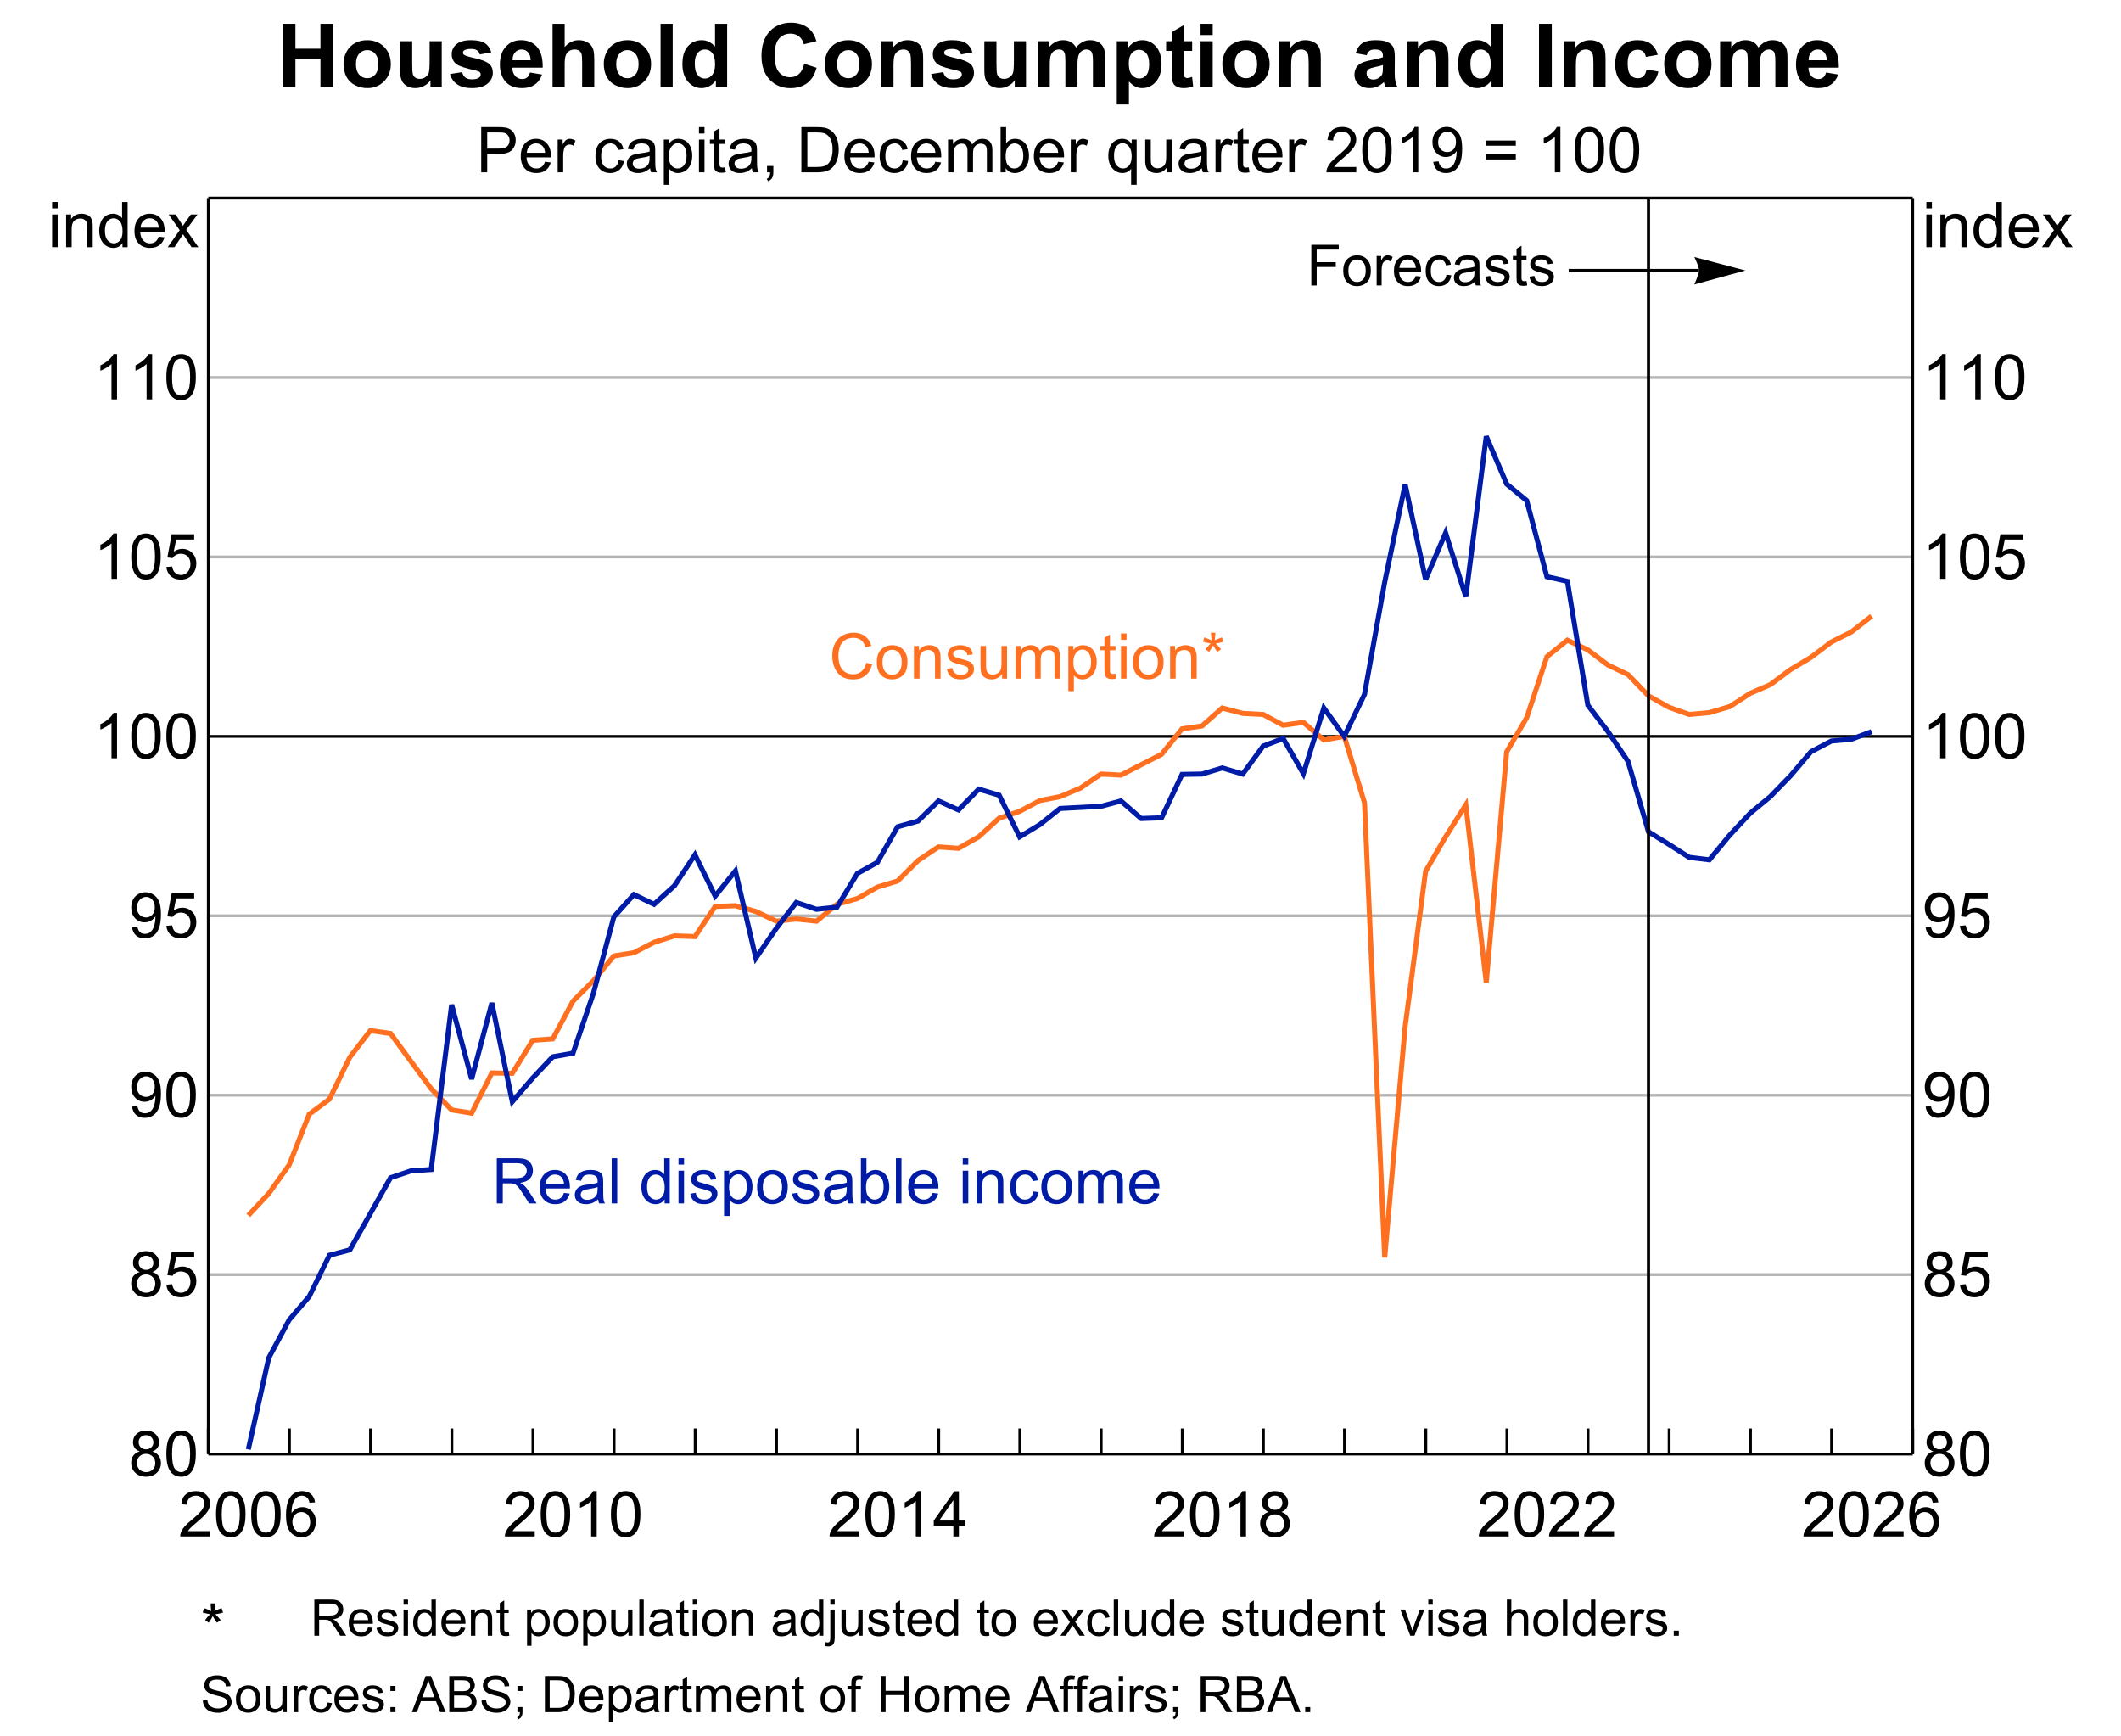 <?xml version="1.0" encoding="UTF-8"?>
<svg xmlns="http://www.w3.org/2000/svg" xmlns:xlink="http://www.w3.org/1999/xlink" width="672pt" height="550pt" viewBox="0 0 672 550" version="1.1">
<defs>
<g>
<symbol overflow="visible" id="glyph0-0">
<path style="stroke:none;" d="M 2.5 0 L 2.5 -12.5 L 12.5 -12.5 L 12.5 0 Z M 2.812 -0.312 L 12.188 -0.312 L 12.188 -12.188 L 2.812 -12.188 Z M 2.812 -0.312 "/>
</symbol>
<symbol overflow="visible" id="glyph0-1">
<path style="stroke:none;" d="M 10.07 -1.691 L 10.07 0 L 0.605 0 C 0.59 -0.422 0.66 -0.828 0.812 -1.223 C 1.051 -1.863 1.438 -2.496 1.969 -3.125 C 2.5 -3.746 3.266 -4.469 4.27 -5.293 C 5.82 -6.566 6.871 -7.578 7.422 -8.324 C 7.965 -9.07 8.238 -9.777 8.242 -10.441 C 8.238 -11.137 7.988 -11.723 7.496 -12.203 C 6.996 -12.68 6.348 -12.918 5.547 -12.922 C 4.699 -12.918 4.023 -12.664 3.516 -12.16 C 3.008 -11.648 2.75 -10.945 2.746 -10.051 L 0.938 -10.234 C 1.062 -11.582 1.527 -12.609 2.336 -13.316 C 3.141 -14.02 4.223 -14.371 5.586 -14.375 C 6.957 -14.371 8.047 -13.992 8.848 -13.23 C 9.648 -12.469 10.047 -11.523 10.051 -10.402 C 10.047 -9.824 9.93 -9.262 9.699 -8.711 C 9.461 -8.156 9.074 -7.574 8.531 -6.965 C 7.984 -6.352 7.078 -5.512 5.82 -4.445 C 4.762 -3.559 4.086 -2.957 3.789 -2.641 C 3.488 -2.324 3.242 -2.008 3.047 -1.691 Z M 10.07 -1.691 "/>
</symbol>
<symbol overflow="visible" id="glyph0-2">
<path style="stroke:none;" d="M 0.832 -7.062 C 0.832 -8.75 1.004 -10.113 1.352 -11.148 C 1.699 -12.176 2.219 -12.973 2.906 -13.535 C 3.594 -14.094 4.457 -14.371 5.5 -14.375 C 6.266 -14.371 6.938 -14.219 7.52 -13.91 C 8.098 -13.602 8.578 -13.156 8.957 -12.574 C 9.332 -11.988 9.629 -11.277 9.844 -10.445 C 10.059 -9.605 10.164 -8.477 10.168 -7.062 C 10.164 -5.379 9.992 -4.023 9.648 -2.992 C 9.301 -1.957 8.785 -1.16 8.102 -0.598 C 7.41 -0.035 6.543 0.246 5.5 0.246 C 4.117 0.246 3.031 -0.25 2.246 -1.242 C 1.301 -2.43 0.832 -4.367 0.832 -7.062 Z M 2.637 -7.062 C 2.637 -4.707 2.91 -3.145 3.461 -2.367 C 4.012 -1.59 4.691 -1.199 5.5 -1.203 C 6.305 -1.199 6.984 -1.59 7.535 -2.375 C 8.082 -3.152 8.355 -4.715 8.359 -7.062 C 8.355 -9.414 8.082 -10.98 7.535 -11.758 C 6.984 -12.531 6.297 -12.918 5.48 -12.922 C 4.668 -12.918 4.023 -12.578 3.547 -11.895 C 2.938 -11.02 2.637 -9.406 2.637 -7.062 Z M 2.637 -7.062 "/>
</symbol>
<symbol overflow="visible" id="glyph0-3">
<path style="stroke:none;" d="M 7.453 0 L 5.695 0 L 5.695 -11.203 C 5.27 -10.797 4.711 -10.391 4.027 -9.992 C 3.34 -9.586 2.727 -9.285 2.18 -9.082 L 2.18 -10.781 C 3.16 -11.242 4.016 -11.801 4.754 -12.461 C 5.488 -13.117 6.012 -13.754 6.32 -14.375 L 7.453 -14.375 Z M 7.453 0 "/>
</symbol>
<symbol overflow="visible" id="glyph0-4">
<path style="stroke:none;" d="M 3.535 -7.766 C 2.801 -8.027 2.262 -8.41 1.914 -8.906 C 1.559 -9.398 1.383 -9.988 1.387 -10.684 C 1.383 -11.723 1.758 -12.598 2.508 -13.309 C 3.258 -14.016 4.254 -14.371 5.5 -14.375 C 6.746 -14.371 7.75 -14.008 8.516 -13.285 C 9.273 -12.559 9.656 -11.676 9.66 -10.637 C 9.656 -9.969 9.48 -9.391 9.137 -8.902 C 8.785 -8.406 8.258 -8.027 7.551 -7.766 C 8.426 -7.477 9.094 -7.016 9.555 -6.379 C 10.012 -5.738 10.242 -4.977 10.246 -4.094 C 10.242 -2.867 9.809 -1.836 8.945 -1.004 C 8.078 -0.168 6.938 0.246 5.527 0.246 C 4.113 0.246 2.977 -0.172 2.109 -1.008 C 1.242 -1.844 0.809 -2.887 0.812 -4.141 C 0.809 -5.07 1.043 -5.852 1.52 -6.48 C 1.988 -7.105 2.66 -7.531 3.535 -7.766 Z M 3.184 -10.742 C 3.18 -10.062 3.398 -9.512 3.836 -9.082 C 4.27 -8.652 4.836 -8.438 5.539 -8.438 C 6.211 -8.438 6.766 -8.648 7.203 -9.078 C 7.633 -9.5 7.852 -10.023 7.852 -10.645 C 7.852 -11.289 7.629 -11.832 7.184 -12.27 C 6.738 -12.707 6.184 -12.926 5.52 -12.93 C 4.848 -12.926 4.289 -12.711 3.848 -12.285 C 3.402 -11.852 3.18 -11.336 3.184 -10.742 Z M 2.617 -4.133 C 2.613 -3.625 2.73 -3.141 2.973 -2.676 C 3.207 -2.203 3.562 -1.84 4.035 -1.586 C 4.5 -1.328 5.004 -1.199 5.547 -1.203 C 6.387 -1.199 7.082 -1.469 7.629 -2.012 C 8.176 -2.551 8.449 -3.238 8.449 -4.074 C 8.449 -4.918 8.164 -5.617 7.602 -6.172 C 7.035 -6.723 6.332 -7 5.488 -7.004 C 4.66 -7 3.977 -6.727 3.434 -6.184 C 2.887 -5.633 2.613 -4.949 2.617 -4.133 Z M 2.617 -4.133 "/>
</symbol>
<symbol overflow="visible" id="glyph0-5">
<path style="stroke:none;" d="M 6.465 0 L 6.465 -3.43 L 0.254 -3.43 L 0.254 -5.039 L 6.789 -14.316 L 8.223 -14.316 L 8.223 -5.039 L 10.156 -5.039 L 10.156 -3.43 L 8.223 -3.43 L 8.223 0 Z M 6.465 -5.039 L 6.465 -11.496 L 1.984 -5.039 Z M 6.465 -5.039 "/>
</symbol>
<symbol overflow="visible" id="glyph0-6">
<path style="stroke:none;" d="M 9.953 -10.812 L 8.203 -10.676 C 8.047 -11.363 7.824 -11.863 7.539 -12.18 C 7.062 -12.676 6.477 -12.926 5.781 -12.93 C 5.219 -12.926 4.727 -12.77 4.309 -12.461 C 3.75 -12.055 3.312 -11.465 2.996 -10.691 C 2.676 -9.914 2.512 -8.812 2.5 -7.383 C 2.922 -8.027 3.441 -8.504 4.055 -8.82 C 4.664 -9.129 5.305 -9.285 5.977 -9.289 C 7.148 -9.285 8.145 -8.855 8.969 -7.992 C 9.793 -7.129 10.207 -6.012 10.207 -4.648 C 10.207 -3.746 10.012 -2.914 9.625 -2.145 C 9.234 -1.371 8.703 -0.777 8.027 -0.371 C 7.348 0.043 6.578 0.246 5.723 0.246 C 4.258 0.246 3.062 -0.293 2.141 -1.371 C 1.211 -2.449 0.75 -4.223 0.754 -6.699 C 0.75 -9.465 1.262 -11.477 2.285 -12.734 C 3.176 -13.824 4.375 -14.371 5.891 -14.375 C 7.012 -14.371 7.934 -14.055 8.656 -13.426 C 9.375 -12.793 9.809 -11.922 9.953 -10.812 Z M 2.773 -4.641 C 2.77 -4.031 2.898 -3.449 3.16 -2.898 C 3.414 -2.344 3.773 -1.922 4.238 -1.637 C 4.699 -1.344 5.188 -1.199 5.695 -1.203 C 6.438 -1.199 7.074 -1.5 7.609 -2.102 C 8.141 -2.699 8.406 -3.512 8.41 -4.543 C 8.406 -5.527 8.145 -6.309 7.617 -6.879 C 7.09 -7.449 6.426 -7.734 5.625 -7.734 C 4.828 -7.734 4.152 -7.449 3.602 -6.879 C 3.047 -6.309 2.77 -5.562 2.773 -4.641 Z M 2.773 -4.641 "/>
</symbol>
<symbol overflow="visible" id="glyph0-7">
<path style="stroke:none;" d="M 0.832 -3.75 L 2.676 -3.906 C 2.812 -3.004 3.129 -2.328 3.629 -1.879 C 4.121 -1.426 4.723 -1.199 5.43 -1.203 C 6.273 -1.199 6.988 -1.52 7.578 -2.16 C 8.16 -2.797 8.453 -3.645 8.457 -4.699 C 8.453 -5.699 8.172 -6.488 7.613 -7.07 C 7.047 -7.648 6.312 -7.938 5.402 -7.941 C 4.832 -7.938 4.32 -7.809 3.867 -7.555 C 3.41 -7.293 3.051 -6.961 2.793 -6.555 L 1.145 -6.77 L 2.531 -14.121 L 9.648 -14.121 L 9.648 -12.441 L 3.938 -12.441 L 3.164 -8.594 C 4.023 -9.191 4.926 -9.492 5.871 -9.492 C 7.121 -9.492 8.176 -9.059 9.035 -8.191 C 9.895 -7.324 10.324 -6.211 10.324 -4.855 C 10.324 -3.555 9.945 -2.434 9.191 -1.496 C 8.27 -0.332 7.016 0.246 5.43 0.246 C 4.125 0.246 3.062 -0.117 2.242 -0.848 C 1.418 -1.578 0.949 -2.547 0.832 -3.75 Z M 0.832 -3.75 "/>
</symbol>
<symbol overflow="visible" id="glyph0-8">
<path style="stroke:none;" d="M 1.094 -3.312 L 2.785 -3.469 C 2.926 -2.672 3.199 -2.094 3.605 -1.738 C 4.004 -1.379 4.523 -1.199 5.156 -1.203 C 5.695 -1.199 6.168 -1.324 6.578 -1.574 C 6.98 -1.82 7.312 -2.148 7.578 -2.562 C 7.836 -2.973 8.055 -3.531 8.23 -4.238 C 8.406 -4.938 8.496 -5.656 8.496 -6.387 C 8.496 -6.465 8.492 -6.582 8.488 -6.738 C 8.133 -6.176 7.652 -5.719 7.047 -5.375 C 6.434 -5.023 5.773 -4.852 5.07 -4.855 C 3.883 -4.852 2.883 -5.281 2.062 -6.145 C 1.242 -7 0.832 -8.133 0.832 -9.543 C 0.832 -10.992 1.258 -12.16 2.113 -13.047 C 2.969 -13.93 4.043 -14.371 5.332 -14.375 C 6.262 -14.371 7.113 -14.121 7.887 -13.621 C 8.656 -13.117 9.242 -12.402 9.645 -11.48 C 10.043 -10.551 10.242 -9.211 10.246 -7.453 C 10.242 -5.621 10.043 -4.164 9.648 -3.082 C 9.25 -1.996 8.66 -1.168 7.875 -0.605 C 7.09 -0.035 6.168 0.246 5.117 0.246 C 3.992 0.246 3.078 -0.062 2.371 -0.688 C 1.66 -1.305 1.234 -2.18 1.094 -3.312 Z M 8.293 -9.629 C 8.289 -10.637 8.02 -11.438 7.484 -12.031 C 6.945 -12.621 6.301 -12.918 5.547 -12.922 C 4.762 -12.918 4.082 -12.602 3.504 -11.965 C 2.926 -11.324 2.637 -10.496 2.637 -9.484 C 2.637 -8.57 2.91 -7.828 3.461 -7.262 C 4.012 -6.688 4.691 -6.402 5.5 -6.406 C 6.309 -6.402 6.977 -6.688 7.504 -7.262 C 8.027 -7.828 8.289 -8.617 8.293 -9.629 Z M 8.293 -9.629 "/>
</symbol>
<symbol overflow="visible" id="glyph0-9">
<path style="stroke:none;" d="M 1.328 -12.297 L 1.328 -14.316 L 3.086 -14.316 L 3.086 -12.297 Z M 1.328 0 L 1.328 -10.371 L 3.086 -10.371 L 3.086 0 Z M 1.328 0 "/>
</symbol>
<symbol overflow="visible" id="glyph0-10">
<path style="stroke:none;" d="M 1.32 0 L 1.32 -10.371 L 2.902 -10.371 L 2.902 -8.898 C 3.66 -10.035 4.762 -10.605 6.203 -10.605 C 6.824 -10.605 7.398 -10.492 7.926 -10.27 C 8.445 -10.043 8.836 -9.75 9.102 -9.387 C 9.359 -9.02 9.543 -8.586 9.648 -8.086 C 9.711 -7.758 9.742 -7.188 9.746 -6.379 L 9.746 0 L 7.988 0 L 7.988 -6.309 C 7.984 -7.023 7.918 -7.559 7.781 -7.914 C 7.645 -8.27 7.402 -8.555 7.055 -8.766 C 6.707 -8.977 6.297 -9.082 5.832 -9.082 C 5.078 -9.082 4.434 -8.844 3.891 -8.367 C 3.348 -7.891 3.074 -6.988 3.078 -5.664 L 3.078 0 Z M 1.32 0 "/>
</symbol>
<symbol overflow="visible" id="glyph0-11">
<path style="stroke:none;" d="M 8.047 0 L 8.047 -1.309 C 7.387 -0.277 6.422 0.234 5.148 0.234 C 4.316 0.234 3.555 0.008 2.867 -0.449 C 2.172 -0.902 1.637 -1.539 1.254 -2.359 C 0.871 -3.176 0.68 -4.113 0.684 -5.176 C 0.68 -6.207 0.852 -7.148 1.199 -7.992 C 1.543 -8.836 2.062 -9.48 2.754 -9.93 C 3.441 -10.379 4.211 -10.605 5.07 -10.605 C 5.691 -10.605 6.25 -10.473 6.738 -10.211 C 7.227 -9.945 7.621 -9.602 7.93 -9.18 L 7.93 -14.316 L 9.68 -14.316 L 9.68 0 Z M 2.492 -5.176 C 2.488 -3.844 2.77 -2.852 3.332 -2.195 C 3.891 -1.535 4.551 -1.207 5.312 -1.211 C 6.078 -1.207 6.73 -1.52 7.27 -2.152 C 7.805 -2.777 8.074 -3.738 8.078 -5.031 C 8.074 -6.449 7.801 -7.492 7.258 -8.156 C 6.707 -8.82 6.031 -9.152 5.234 -9.152 C 4.449 -9.152 3.797 -8.832 3.277 -8.195 C 2.75 -7.555 2.488 -6.547 2.492 -5.176 Z M 2.492 -5.176 "/>
</symbol>
<symbol overflow="visible" id="glyph0-12">
<path style="stroke:none;" d="M 8.418 -3.34 L 10.234 -3.117 C 9.945 -2.055 9.414 -1.23 8.641 -0.645 C 7.863 -0.059 6.875 0.234 5.676 0.234 C 4.156 0.234 2.953 -0.23 2.066 -1.168 C 1.176 -2.098 0.73 -3.41 0.734 -5.098 C 0.73 -6.84 1.18 -8.191 2.082 -9.16 C 2.977 -10.121 4.145 -10.605 5.578 -10.605 C 6.961 -10.605 8.09 -10.133 8.973 -9.188 C 9.848 -8.242 10.289 -6.914 10.293 -5.207 C 10.289 -5.102 10.285 -4.945 10.285 -4.738 L 2.551 -4.738 C 2.613 -3.594 2.938 -2.719 3.516 -2.117 C 4.094 -1.508 4.816 -1.207 5.684 -1.211 C 6.328 -1.207 6.879 -1.375 7.336 -1.719 C 7.789 -2.055 8.148 -2.598 8.418 -3.34 Z M 2.648 -6.184 L 8.438 -6.184 C 8.359 -7.051 8.137 -7.707 7.773 -8.145 C 7.211 -8.82 6.484 -9.156 5.598 -9.16 C 4.785 -9.156 4.105 -8.887 3.559 -8.348 C 3.004 -7.805 2.703 -7.082 2.648 -6.184 Z M 2.648 -6.184 "/>
</symbol>
<symbol overflow="visible" id="glyph0-13">
<path style="stroke:none;" d="M 0.148 0 L 3.938 -5.391 L 0.43 -10.371 L 2.629 -10.371 L 4.219 -7.941 C 4.516 -7.473 4.754 -7.086 4.941 -6.777 C 5.223 -7.203 5.488 -7.586 5.734 -7.922 L 7.48 -10.371 L 9.582 -10.371 L 5.996 -5.488 L 9.855 0 L 7.695 0 L 5.566 -3.223 L 5 -4.094 L 2.277 0 Z M 0.148 0 "/>
</symbol>
<symbol overflow="visible" id="glyph0-14">
<path style="stroke:none;" d="M 1.543 0 L 1.543 -14.316 L 6.945 -14.316 C 7.891 -14.312 8.617 -14.27 9.121 -14.18 C 9.82 -14.062 10.41 -13.84 10.887 -13.512 C 11.363 -13.184 11.746 -12.723 12.035 -12.129 C 12.324 -11.535 12.469 -10.883 12.473 -10.176 C 12.469 -8.957 12.082 -7.926 11.309 -7.086 C 10.535 -6.238 9.133 -5.816 7.109 -5.82 L 3.438 -5.82 L 3.438 0 Z M 3.438 -7.512 L 7.141 -7.512 C 8.363 -7.512 9.23 -7.738 9.746 -8.195 C 10.258 -8.648 10.516 -9.289 10.52 -10.117 C 10.516 -10.715 10.363 -11.227 10.062 -11.656 C 9.758 -12.078 9.359 -12.359 8.867 -12.5 C 8.547 -12.582 7.961 -12.625 7.102 -12.629 L 3.438 -12.629 Z M 3.438 -7.512 "/>
</symbol>
<symbol overflow="visible" id="glyph0-15">
<path style="stroke:none;" d="M 1.301 0 L 1.301 -10.371 L 2.883 -10.371 L 2.883 -8.801 C 3.285 -9.535 3.656 -10.02 4 -10.254 C 4.34 -10.488 4.715 -10.605 5.129 -10.605 C 5.715 -10.605 6.316 -10.414 6.934 -10.039 L 6.328 -8.41 C 5.898 -8.66 5.469 -8.789 5.039 -8.789 C 4.656 -8.789 4.309 -8.672 4.004 -8.441 C 3.695 -8.211 3.48 -7.891 3.352 -7.48 C 3.156 -6.852 3.059 -6.168 3.059 -5.43 L 3.059 0 Z M 1.301 0 "/>
</symbol>
<symbol overflow="visible" id="glyph0-16">
<path style="stroke:none;" d="M 8.086 -3.801 L 9.816 -3.574 C 9.621 -2.383 9.137 -1.449 8.363 -0.777 C 7.582 -0.102 6.629 0.234 5.5 0.234 C 4.078 0.234 2.938 -0.227 2.074 -1.156 C 1.211 -2.082 0.777 -3.414 0.781 -5.148 C 0.777 -6.266 0.965 -7.246 1.336 -8.086 C 1.707 -8.926 2.27 -9.555 3.031 -9.977 C 3.789 -10.395 4.617 -10.605 5.508 -10.605 C 6.633 -10.605 7.555 -10.32 8.273 -9.75 C 8.988 -9.18 9.445 -8.371 9.648 -7.324 L 7.941 -7.062 C 7.773 -7.754 7.484 -8.277 7.074 -8.633 C 6.66 -8.98 6.164 -9.156 5.578 -9.16 C 4.691 -9.156 3.969 -8.84 3.418 -8.207 C 2.863 -7.57 2.59 -6.566 2.59 -5.195 C 2.59 -3.801 2.855 -2.789 3.391 -2.156 C 3.922 -1.523 4.617 -1.207 5.48 -1.211 C 6.168 -1.207 6.746 -1.418 7.207 -1.844 C 7.668 -2.266 7.961 -2.918 8.086 -3.801 Z M 8.086 -3.801 "/>
</symbol>
<symbol overflow="visible" id="glyph0-17">
<path style="stroke:none;" d="M 8.086 -1.281 C 7.434 -0.723 6.805 -0.332 6.207 -0.105 C 5.602 0.121 4.957 0.234 4.27 0.234 C 3.125 0.234 2.25 -0.043 1.641 -0.602 C 1.027 -1.156 0.719 -1.867 0.723 -2.734 C 0.719 -3.238 0.836 -3.703 1.07 -4.125 C 1.301 -4.547 1.602 -4.883 1.977 -5.137 C 2.348 -5.391 2.77 -5.582 3.242 -5.715 C 3.586 -5.801 4.109 -5.891 4.805 -5.977 C 6.223 -6.145 7.266 -6.344 7.941 -6.582 C 7.941 -6.82 7.945 -6.977 7.949 -7.043 C 7.945 -7.758 7.781 -8.262 7.453 -8.555 C 7 -8.953 6.332 -9.152 5.449 -9.152 C 4.621 -9.152 4.008 -9.004 3.617 -8.715 C 3.219 -8.422 2.93 -7.91 2.746 -7.18 L 1.027 -7.414 C 1.18 -8.145 1.438 -8.738 1.797 -9.195 C 2.152 -9.645 2.672 -9.992 3.352 -10.238 C 4.027 -10.48 4.809 -10.605 5.703 -10.605 C 6.586 -10.605 7.305 -10.5 7.859 -10.293 C 8.41 -10.082 8.82 -9.82 9.082 -9.508 C 9.34 -9.191 9.52 -8.793 9.629 -8.312 C 9.684 -8.012 9.715 -7.473 9.719 -6.691 L 9.719 -4.348 C 9.715 -2.711 9.75 -1.676 9.828 -1.246 C 9.898 -0.812 10.047 -0.398 10.273 0 L 8.438 0 C 8.254 -0.363 8.137 -0.789 8.086 -1.281 Z M 7.941 -5.207 C 7.301 -4.945 6.344 -4.723 5.07 -4.543 C 4.344 -4.434 3.832 -4.316 3.535 -4.191 C 3.23 -4.059 3 -3.867 2.84 -3.617 C 2.676 -3.363 2.594 -3.086 2.598 -2.785 C 2.594 -2.312 2.773 -1.922 3.129 -1.613 C 3.484 -1.297 4.004 -1.141 4.688 -1.145 C 5.363 -1.141 5.965 -1.289 6.492 -1.586 C 7.02 -1.879 7.406 -2.285 7.656 -2.805 C 7.844 -3.199 7.938 -3.785 7.941 -4.562 Z M 7.941 -5.207 "/>
</symbol>
<symbol overflow="visible" id="glyph0-18">
<path style="stroke:none;" d="M 1.32 3.977 L 1.32 -10.371 L 2.922 -10.371 L 2.922 -9.023 C 3.297 -9.551 3.723 -9.945 4.199 -10.211 C 4.672 -10.473 5.25 -10.605 5.93 -10.605 C 6.812 -10.605 7.594 -10.375 8.273 -9.922 C 8.949 -9.461 9.457 -8.82 9.805 -7.992 C 10.148 -7.164 10.324 -6.254 10.324 -5.266 C 10.324 -4.199 10.133 -3.242 9.75 -2.398 C 9.367 -1.547 8.812 -0.898 8.09 -0.445 C 7.363 0.008 6.602 0.234 5.801 0.234 C 5.215 0.234 4.688 0.113 4.223 -0.137 C 3.758 -0.379 3.375 -0.691 3.078 -1.074 L 3.078 3.977 Z M 2.91 -5.129 C 2.906 -3.789 3.176 -2.805 3.719 -2.168 C 4.258 -1.527 4.914 -1.207 5.684 -1.211 C 6.465 -1.207 7.133 -1.539 7.691 -2.203 C 8.246 -2.863 8.523 -3.887 8.527 -5.273 C 8.523 -6.594 8.254 -7.582 7.711 -8.242 C 7.164 -8.898 6.512 -9.227 5.762 -9.23 C 5.012 -9.227 4.352 -8.879 3.773 -8.18 C 3.195 -7.477 2.906 -6.457 2.91 -5.129 Z M 2.91 -5.129 "/>
</symbol>
<symbol overflow="visible" id="glyph0-19">
<path style="stroke:none;" d="M 5.156 -1.574 L 5.41 -0.02 C 4.91 0.086 4.469 0.133 4.082 0.137 C 3.441 0.133 2.945 0.035 2.598 -0.164 C 2.242 -0.367 1.996 -0.633 1.855 -0.961 C 1.711 -1.289 1.641 -1.98 1.641 -3.039 L 1.641 -9.004 L 0.352 -9.004 L 0.352 -10.371 L 1.641 -10.371 L 1.641 -12.941 L 3.391 -13.996 L 3.391 -10.371 L 5.156 -10.371 L 5.156 -9.004 L 3.391 -9.004 L 3.391 -2.941 C 3.387 -2.438 3.418 -2.113 3.48 -1.973 C 3.543 -1.828 3.645 -1.715 3.785 -1.629 C 3.926 -1.543 4.125 -1.5 4.387 -1.504 C 4.578 -1.5 4.836 -1.523 5.156 -1.574 Z M 5.156 -1.574 "/>
</symbol>
<symbol overflow="visible" id="glyph0-20">
<path style="stroke:none;" d="M 1.777 0 L 1.777 -2.004 L 3.781 -2.004 L 3.781 0 C 3.777 0.734 3.648 1.328 3.391 1.781 C 3.129 2.234 2.715 2.582 2.148 2.832 L 1.66 2.082 C 2.027 1.914 2.301 1.676 2.48 1.363 C 2.652 1.047 2.75 0.594 2.773 0 Z M 1.777 0 "/>
</symbol>
<symbol overflow="visible" id="glyph0-21">
<path style="stroke:none;" d="M 1.543 0 L 1.543 -14.316 L 6.477 -14.316 C 7.586 -14.312 8.438 -14.246 9.023 -14.113 C 9.844 -13.922 10.543 -13.578 11.125 -13.086 C 11.879 -12.445 12.441 -11.633 12.816 -10.641 C 13.188 -9.648 13.375 -8.512 13.379 -7.238 C 13.375 -6.145 13.25 -5.18 12.996 -4.344 C 12.742 -3.5 12.414 -2.809 12.02 -2.262 C 11.621 -1.711 11.188 -1.277 10.719 -0.961 C 10.242 -0.645 9.672 -0.402 9.008 -0.242 C 8.336 -0.078 7.57 0 6.711 0 Z M 3.438 -1.691 L 6.496 -1.691 C 7.438 -1.688 8.176 -1.773 8.715 -1.953 C 9.25 -2.125 9.68 -2.375 10 -2.695 C 10.449 -3.145 10.801 -3.746 11.051 -4.508 C 11.301 -5.262 11.426 -6.184 11.426 -7.266 C 11.426 -8.762 11.18 -9.91 10.688 -10.719 C 10.195 -11.52 9.598 -12.059 8.898 -12.336 C 8.387 -12.527 7.57 -12.625 6.445 -12.629 L 3.438 -12.629 Z M 3.438 -1.691 "/>
</symbol>
<symbol overflow="visible" id="glyph0-22">
<path style="stroke:none;" d="M 1.32 0 L 1.32 -10.371 L 2.891 -10.371 L 2.891 -8.918 C 3.211 -9.426 3.645 -9.832 4.188 -10.141 C 4.727 -10.449 5.344 -10.605 6.035 -10.605 C 6.801 -10.605 7.43 -10.445 7.926 -10.125 C 8.414 -9.805 8.762 -9.359 8.965 -8.789 C 9.785 -10 10.852 -10.605 12.168 -10.605 C 13.195 -10.605 13.984 -10.32 14.539 -9.75 C 15.09 -9.18 15.367 -8.301 15.371 -7.121 L 15.371 0 L 13.625 0 L 13.625 -6.535 C 13.621 -7.234 13.566 -7.742 13.453 -8.051 C 13.336 -8.359 13.129 -8.605 12.832 -8.797 C 12.531 -8.984 12.18 -9.082 11.777 -9.082 C 11.047 -9.082 10.441 -8.84 9.961 -8.355 C 9.477 -7.871 9.234 -7.094 9.238 -6.027 L 9.238 0 L 7.48 0 L 7.48 -6.738 C 7.477 -7.52 7.332 -8.105 7.051 -8.496 C 6.762 -8.887 6.293 -9.082 5.645 -9.082 C 5.145 -9.082 4.688 -8.949 4.273 -8.691 C 3.852 -8.426 3.547 -8.047 3.359 -7.547 C 3.168 -7.047 3.074 -6.324 3.078 -5.383 L 3.078 0 Z M 1.32 0 "/>
</symbol>
<symbol overflow="visible" id="glyph0-23">
<path style="stroke:none;" d="M 2.941 0 L 1.309 0 L 1.309 -14.316 L 3.066 -14.316 L 3.066 -9.211 C 3.805 -10.141 4.754 -10.605 5.91 -10.605 C 6.547 -10.605 7.148 -10.477 7.719 -10.219 C 8.285 -9.961 8.754 -9.598 9.125 -9.137 C 9.492 -8.668 9.781 -8.105 9.992 -7.449 C 10.195 -6.789 10.301 -6.09 10.305 -5.344 C 10.301 -3.562 9.859 -2.188 8.984 -1.219 C 8.102 -0.25 7.047 0.234 5.82 0.234 C 4.594 0.234 3.637 -0.277 2.941 -1.301 Z M 2.922 -5.266 C 2.918 -4.02 3.086 -3.121 3.43 -2.57 C 3.977 -1.66 4.727 -1.207 5.676 -1.211 C 6.441 -1.207 7.105 -1.539 7.668 -2.211 C 8.227 -2.875 8.508 -3.871 8.508 -5.195 C 8.508 -6.547 8.238 -7.547 7.699 -8.191 C 7.16 -8.836 6.512 -9.156 5.754 -9.16 C 4.984 -9.156 4.32 -8.824 3.762 -8.16 C 3.199 -7.492 2.918 -6.527 2.922 -5.266 Z M 2.922 -5.266 "/>
</symbol>
<symbol overflow="visible" id="glyph0-24">
<path style="stroke:none;" d="M 7.93 3.977 L 7.93 -1.105 C 7.652 -0.719 7.27 -0.398 6.781 -0.145 C 6.289 0.109 5.77 0.234 5.215 0.234 C 3.984 0.234 2.922 -0.254 2.035 -1.238 C 1.145 -2.219 0.703 -3.57 0.703 -5.285 C 0.703 -6.324 0.883 -7.258 1.246 -8.086 C 1.605 -8.914 2.129 -9.539 2.816 -9.965 C 3.5 -10.391 4.254 -10.605 5.078 -10.605 C 6.359 -10.605 7.367 -10.062 8.105 -8.984 L 8.105 -10.371 L 9.688 -10.371 L 9.688 3.977 Z M 2.512 -5.215 C 2.508 -3.879 2.789 -2.875 3.352 -2.211 C 3.91 -1.539 4.578 -1.207 5.363 -1.211 C 6.105 -1.207 6.75 -1.523 7.293 -2.164 C 7.832 -2.797 8.102 -3.762 8.105 -5.059 C 8.102 -6.434 7.816 -7.473 7.25 -8.172 C 6.68 -8.867 6.012 -9.215 5.246 -9.219 C 4.48 -9.215 3.836 -8.891 3.305 -8.246 C 2.773 -7.598 2.508 -6.59 2.512 -5.215 Z M 2.512 -5.215 "/>
</symbol>
<symbol overflow="visible" id="glyph0-25">
<path style="stroke:none;" d="M 8.117 0 L 8.117 -1.523 C 7.305 -0.352 6.207 0.234 4.824 0.234 C 4.207 0.234 3.637 0.117 3.109 -0.117 C 2.578 -0.352 2.184 -0.645 1.93 -1 C 1.668 -1.355 1.488 -1.789 1.387 -2.305 C 1.312 -2.648 1.277 -3.195 1.281 -3.945 L 1.281 -10.371 L 3.039 -10.371 L 3.039 -4.621 C 3.035 -3.699 3.07 -3.082 3.145 -2.766 C 3.254 -2.301 3.488 -1.938 3.848 -1.676 C 4.203 -1.41 4.645 -1.277 5.176 -1.281 C 5.699 -1.277 6.195 -1.41 6.66 -1.684 C 7.121 -1.949 7.449 -2.32 7.641 -2.789 C 7.832 -3.254 7.926 -3.93 7.93 -4.816 L 7.93 -10.371 L 9.688 -10.371 L 9.688 0 Z M 8.117 0 "/>
</symbol>
<symbol overflow="visible" id="glyph0-26">
<path style="stroke:none;" d="M 10.566 -8.418 L 1.113 -8.418 L 1.113 -10.059 L 10.566 -10.059 Z M 10.566 -4.074 L 1.113 -4.074 L 1.113 -5.715 L 10.566 -5.715 Z M 10.566 -4.074 "/>
</symbol>
<symbol overflow="visible" id="glyph0-27">
<path style="stroke:none;" d="M 1.574 0 L 1.574 -14.316 L 7.922 -14.316 C 9.195 -14.312 10.164 -14.184 10.832 -13.93 C 11.492 -13.672 12.023 -13.219 12.422 -12.57 C 12.82 -11.914 13.02 -11.195 13.02 -10.41 C 13.02 -9.391 12.688 -8.535 12.031 -7.84 C 11.371 -7.145 10.355 -6.703 8.984 -6.516 C 9.484 -6.273 9.867 -6.035 10.129 -5.801 C 10.68 -5.293 11.203 -4.656 11.699 -3.898 L 14.191 0 L 11.809 0 L 9.914 -2.98 C 9.359 -3.836 8.902 -4.492 8.543 -4.953 C 8.184 -5.406 7.863 -5.727 7.582 -5.91 C 7.301 -6.09 7.012 -6.215 6.719 -6.289 C 6.504 -6.332 6.152 -6.355 5.664 -6.359 L 3.469 -6.359 L 3.469 0 Z M 3.469 -8 L 7.539 -8 C 8.402 -7.996 9.078 -8.086 9.57 -8.266 C 10.055 -8.441 10.426 -8.727 10.684 -9.125 C 10.934 -9.516 11.062 -9.945 11.066 -10.41 C 11.062 -11.086 10.816 -11.641 10.328 -12.078 C 9.832 -12.512 9.055 -12.73 8 -12.734 L 3.469 -12.734 Z M 3.469 -8 "/>
</symbol>
<symbol overflow="visible" id="glyph0-28">
<path style="stroke:none;" d="M 1.281 0 L 1.281 -14.316 L 3.039 -14.316 L 3.039 0 Z M 1.281 0 "/>
</symbol>
<symbol overflow="visible" id="glyph0-29">
<path style="stroke:none;" d="M 0.617 -3.098 L 2.355 -3.371 C 2.449 -2.668 2.719 -2.133 3.168 -1.766 C 3.613 -1.391 4.238 -1.207 5.039 -1.211 C 5.844 -1.207 6.441 -1.371 6.836 -1.703 C 7.223 -2.031 7.418 -2.418 7.422 -2.863 C 7.418 -3.258 7.246 -3.57 6.906 -3.801 C 6.66 -3.953 6.062 -4.152 5.109 -4.395 C 3.82 -4.719 2.926 -5 2.426 -5.238 C 1.926 -5.477 1.547 -5.805 1.293 -6.227 C 1.035 -6.645 0.906 -7.109 0.91 -7.617 C 0.906 -8.078 1.012 -8.504 1.227 -8.902 C 1.434 -9.293 1.723 -9.621 2.09 -9.883 C 2.359 -10.082 2.73 -10.254 3.207 -10.395 C 3.676 -10.535 4.184 -10.605 4.727 -10.605 C 5.539 -10.605 6.254 -10.488 6.871 -10.254 C 7.484 -10.02 7.938 -9.699 8.23 -9.301 C 8.523 -8.898 8.727 -8.363 8.84 -7.695 L 7.121 -7.461 C 7.039 -7.992 6.812 -8.41 6.441 -8.711 C 6.062 -9.008 5.535 -9.156 4.855 -9.16 C 4.047 -9.156 3.469 -9.023 3.125 -8.758 C 2.777 -8.488 2.605 -8.176 2.609 -7.824 C 2.605 -7.59 2.68 -7.387 2.824 -7.207 C 2.965 -7.02 3.188 -6.863 3.496 -6.738 C 3.672 -6.672 4.191 -6.52 5.051 -6.289 C 6.293 -5.953 7.16 -5.684 7.652 -5.473 C 8.145 -5.262 8.527 -4.953 8.809 -4.551 C 9.086 -4.145 9.227 -3.645 9.23 -3.047 C 9.227 -2.461 9.055 -1.906 8.715 -1.391 C 8.371 -0.871 7.879 -0.473 7.234 -0.191 C 6.59 0.094 5.863 0.234 5.051 0.234 C 3.699 0.234 2.672 -0.043 1.969 -0.605 C 1.262 -1.16 0.809 -1.992 0.617 -3.098 Z M 0.617 -3.098 "/>
</symbol>
<symbol overflow="visible" id="glyph0-30">
<path style="stroke:none;" d="M 0.664 -5.188 C 0.66 -7.102 1.195 -8.523 2.266 -9.453 C 3.156 -10.219 4.242 -10.605 5.527 -10.605 C 6.949 -10.605 8.117 -10.137 9.023 -9.203 C 9.93 -8.27 10.383 -6.98 10.383 -5.332 C 10.383 -3.996 10.18 -2.945 9.781 -2.184 C 9.375 -1.414 8.793 -0.82 8.031 -0.398 C 7.266 0.023 6.43 0.234 5.527 0.234 C 4.074 0.234 2.902 -0.23 2.008 -1.16 C 1.109 -2.09 0.66 -3.43 0.664 -5.188 Z M 2.473 -5.188 C 2.473 -3.855 2.762 -2.863 3.34 -2.203 C 3.918 -1.539 4.645 -1.207 5.527 -1.211 C 6.395 -1.207 7.121 -1.539 7.703 -2.207 C 8.281 -2.867 8.57 -3.879 8.574 -5.246 C 8.57 -6.523 8.281 -7.496 7.699 -8.16 C 7.117 -8.82 6.391 -9.152 5.527 -9.152 C 4.645 -9.152 3.918 -8.82 3.34 -8.164 C 2.762 -7.504 2.473 -6.512 2.473 -5.188 Z M 2.473 -5.188 "/>
</symbol>
<symbol overflow="visible" id="glyph0-31">
<path style="stroke:none;" d="M 11.758 -5.02 L 13.652 -4.543 C 13.254 -2.98 12.539 -1.793 11.508 -0.98 C 10.477 -0.16 9.215 0.246 7.727 0.246 C 6.18 0.246 4.926 -0.066 3.961 -0.695 C 2.992 -1.324 2.254 -2.234 1.754 -3.426 C 1.246 -4.617 0.996 -5.898 0.996 -7.266 C 0.996 -8.758 1.281 -10.059 1.852 -11.168 C 2.422 -12.277 3.23 -13.117 4.281 -13.695 C 5.332 -14.27 6.488 -14.559 7.754 -14.562 C 9.184 -14.559 10.391 -14.195 11.367 -13.469 C 12.344 -12.738 13.023 -11.711 13.41 -10.391 L 11.543 -9.953 C 11.211 -10.992 10.727 -11.75 10.098 -12.227 C 9.465 -12.699 8.672 -12.938 7.715 -12.941 C 6.613 -12.938 5.695 -12.672 4.957 -12.148 C 4.215 -11.617 3.695 -10.91 3.398 -10.023 C 3.098 -9.133 2.945 -8.219 2.949 -7.277 C 2.945 -6.059 3.125 -4.992 3.48 -4.086 C 3.836 -3.176 4.387 -2.5 5.137 -2.051 C 5.883 -1.602 6.695 -1.375 7.57 -1.379 C 8.629 -1.375 9.523 -1.684 10.262 -2.297 C 10.996 -2.906 11.496 -3.812 11.758 -5.02 Z M 11.758 -5.02 "/>
</symbol>
<symbol overflow="visible" id="glyph0-32">
<path style="stroke:none;" d="M 0.625 -11.691 L 1.074 -13.078 C 2.105 -12.711 2.859 -12.395 3.332 -12.129 C 3.203 -13.309 3.137 -14.117 3.137 -14.562 L 4.551 -14.562 C 4.531 -13.914 4.457 -13.109 4.328 -12.141 C 4.996 -12.477 5.766 -12.789 6.633 -13.078 L 7.082 -11.691 C 6.25 -11.414 5.438 -11.234 4.648 -11.145 C 5.043 -10.797 5.605 -10.18 6.328 -9.297 L 5.156 -8.469 C 4.777 -8.977 4.332 -9.676 3.82 -10.566 C 3.336 -9.645 2.91 -8.945 2.551 -8.469 L 1.398 -9.297 C 2.152 -10.227 2.691 -10.844 3.02 -11.145 C 2.176 -11.305 1.379 -11.484 0.625 -11.691 Z M 0.625 -11.691 "/>
</symbol>
<symbol overflow="visible" id="glyph1-0">
<path style="stroke:none;" d="M 3.5 0 L 3.5 -17.5 L 17.5 -17.5 L 17.5 0 Z M 3.938 -0.438 L 17.062 -0.438 L 17.062 -17.062 L 3.938 -17.062 Z M 3.938 -0.438 "/>
</symbol>
<symbol overflow="visible" id="glyph1-1">
<path style="stroke:none;" d="M 2.051 0 L 2.051 -20.043 L 6.098 -20.043 L 6.098 -12.152 L 14.027 -12.152 L 14.027 -20.043 L 18.074 -20.043 L 18.074 0 L 14.027 0 L 14.027 -8.762 L 6.098 -8.762 L 6.098 0 Z M 2.051 0 "/>
</symbol>
<symbol overflow="visible" id="glyph1-2">
<path style="stroke:none;" d="M 1.121 -7.465 C 1.117 -8.738 1.434 -9.973 2.062 -11.168 C 2.691 -12.363 3.582 -13.273 4.734 -13.902 C 5.887 -14.531 7.172 -14.848 8.598 -14.848 C 10.793 -14.848 12.594 -14.133 14 -12.707 C 15.398 -11.277 16.102 -9.477 16.105 -7.301 C 16.102 -5.102 15.391 -3.277 13.977 -1.836 C 12.555 -0.391 10.773 0.328 8.625 0.328 C 7.293 0.328 6.023 0.027 4.816 -0.574 C 3.609 -1.176 2.691 -2.055 2.062 -3.219 C 1.434 -4.375 1.117 -5.793 1.121 -7.465 Z M 5.059 -7.258 C 5.055 -5.816 5.398 -4.715 6.082 -3.949 C 6.766 -3.184 7.609 -2.801 8.613 -2.801 C 9.613 -2.801 10.453 -3.184 11.133 -3.949 C 11.812 -4.715 12.152 -5.824 12.152 -7.285 C 12.152 -8.703 11.812 -9.797 11.133 -10.566 C 10.453 -11.328 9.613 -11.711 8.613 -11.715 C 7.609 -11.711 6.766 -11.328 6.082 -10.566 C 5.398 -9.797 5.055 -8.695 5.059 -7.258 Z M 5.059 -7.258 "/>
</symbol>
<symbol overflow="visible" id="glyph1-3">
<path style="stroke:none;" d="M 11.566 0 L 11.566 -2.172 C 11.035 -1.395 10.34 -0.785 9.48 -0.34 C 8.617 0.105 7.707 0.328 6.754 0.328 C 5.773 0.328 4.898 0.117 4.125 -0.312 C 3.352 -0.738 2.789 -1.34 2.445 -2.117 C 2.094 -2.891 1.922 -3.965 1.926 -5.332 L 1.926 -14.52 L 5.77 -14.52 L 5.77 -7.848 C 5.766 -5.801 5.836 -4.551 5.98 -4.094 C 6.117 -3.629 6.375 -3.266 6.75 -3 C 7.125 -2.73 7.598 -2.594 8.176 -2.598 C 8.828 -2.594 9.418 -2.773 9.938 -3.137 C 10.457 -3.492 10.812 -3.941 11.004 -4.477 C 11.195 -5.008 11.289 -6.312 11.293 -8.395 L 11.293 -14.52 L 15.133 -14.52 L 15.133 0 Z M 11.566 0 "/>
</symbol>
<symbol overflow="visible" id="glyph1-4">
<path style="stroke:none;" d="M 0.656 -4.141 L 4.512 -4.73 C 4.676 -3.98 5.008 -3.414 5.508 -3.027 C 6.008 -2.637 6.707 -2.441 7.613 -2.445 C 8.605 -2.441 9.355 -2.625 9.855 -2.992 C 10.191 -3.246 10.359 -3.59 10.363 -4.02 C 10.359 -4.309 10.27 -4.547 10.09 -4.742 C 9.895 -4.922 9.465 -5.094 8.805 -5.25 C 5.703 -5.93 3.738 -6.551 2.91 -7.121 C 1.758 -7.902 1.184 -8.992 1.188 -10.391 C 1.184 -11.645 1.68 -12.703 2.676 -13.562 C 3.668 -14.418 5.211 -14.848 7.301 -14.848 C 9.285 -14.848 10.762 -14.523 11.73 -13.875 C 12.695 -13.227 13.359 -12.27 13.727 -11.004 L 10.102 -10.336 C 9.945 -10.898 9.648 -11.328 9.219 -11.633 C 8.781 -11.93 8.164 -12.082 7.367 -12.086 C 6.352 -12.082 5.629 -11.941 5.195 -11.66 C 4.902 -11.457 4.758 -11.195 4.758 -10.883 C 4.758 -10.605 4.883 -10.375 5.141 -10.184 C 5.484 -9.926 6.68 -9.562 8.727 -9.102 C 10.77 -8.633 12.199 -8.066 13.016 -7.395 C 13.812 -6.711 14.215 -5.758 14.219 -4.539 C 14.215 -3.207 13.66 -2.062 12.551 -1.105 C 11.438 -0.148 9.789 0.328 7.613 0.328 C 5.633 0.328 4.07 -0.07 2.918 -0.875 C 1.762 -1.672 1.008 -2.762 0.656 -4.141 Z M 0.656 -4.141 "/>
</symbol>
<symbol overflow="visible" id="glyph1-5">
<path style="stroke:none;" d="M 10.418 -4.621 L 14.246 -3.977 C 13.75 -2.57 12.973 -1.5 11.914 -0.77 C 10.848 -0.035 9.52 0.328 7.93 0.328 C 5.398 0.328 3.531 -0.496 2.324 -2.145 C 1.363 -3.465 0.883 -5.133 0.887 -7.148 C 0.883 -9.555 1.512 -11.438 2.773 -12.801 C 4.027 -14.164 5.621 -14.848 7.547 -14.848 C 9.703 -14.848 11.406 -14.133 12.656 -12.707 C 13.906 -11.277 14.504 -9.094 14.449 -6.152 L 4.824 -6.152 C 4.848 -5.012 5.16 -4.125 5.754 -3.492 C 6.348 -2.859 7.086 -2.543 7.969 -2.543 C 8.57 -2.543 9.074 -2.707 9.484 -3.035 C 9.895 -3.363 10.207 -3.891 10.418 -4.621 Z M 10.637 -8.504 C 10.605 -9.613 10.32 -10.461 9.773 -11.039 C 9.227 -11.617 8.559 -11.906 7.777 -11.906 C 6.934 -11.906 6.242 -11.602 5.699 -10.992 C 5.148 -10.379 4.879 -9.547 4.895 -8.504 Z M 10.637 -8.504 "/>
</symbol>
<symbol overflow="visible" id="glyph1-6">
<path style="stroke:none;" d="M 5.836 -20.043 L 5.836 -12.672 C 7.074 -14.121 8.555 -14.848 10.281 -14.848 C 11.16 -14.848 11.957 -14.684 12.672 -14.355 C 13.379 -14.027 13.914 -13.605 14.277 -13.098 C 14.637 -12.582 14.883 -12.02 15.016 -11.402 C 15.145 -10.781 15.211 -9.816 15.215 -8.516 L 15.215 0 L 11.375 0 L 11.375 -7.668 C 11.371 -9.188 11.301 -10.152 11.156 -10.566 C 11.008 -10.973 10.75 -11.301 10.383 -11.543 C 10.012 -11.785 9.547 -11.906 8.996 -11.906 C 8.355 -11.906 7.785 -11.75 7.285 -11.441 C 6.781 -11.129 6.414 -10.66 6.184 -10.039 C 5.949 -9.414 5.836 -8.492 5.836 -7.273 L 5.836 0 L 1.996 0 L 1.996 -20.043 Z M 5.836 -20.043 "/>
</symbol>
<symbol overflow="visible" id="glyph1-7">
<path style="stroke:none;" d="M 2.008 0 L 2.008 -20.043 L 5.852 -20.043 L 5.852 0 Z M 2.008 0 "/>
</symbol>
<symbol overflow="visible" id="glyph1-8">
<path style="stroke:none;" d="M 15.324 0 L 11.758 0 L 11.758 -2.133 C 11.16 -1.301 10.461 -0.68 9.656 -0.277 C 8.852 0.129 8.039 0.328 7.219 0.328 C 5.547 0.328 4.117 -0.344 2.93 -1.688 C 1.742 -3.031 1.148 -4.906 1.148 -7.312 C 1.148 -9.773 1.727 -11.645 2.883 -12.926 C 4.039 -14.207 5.5 -14.848 7.273 -14.848 C 8.891 -14.848 10.297 -14.172 11.484 -12.824 L 11.484 -20.043 L 15.324 -20.043 Z M 5.07 -7.574 C 5.066 -6.023 5.281 -4.902 5.715 -4.211 C 6.332 -3.207 7.199 -2.707 8.312 -2.707 C 9.191 -2.707 9.941 -3.082 10.566 -3.832 C 11.184 -4.582 11.496 -5.703 11.496 -7.203 C 11.496 -8.867 11.195 -10.07 10.594 -10.805 C 9.992 -11.539 9.223 -11.906 8.285 -11.906 C 7.371 -11.906 6.605 -11.543 5.992 -10.82 C 5.375 -10.094 5.066 -9.012 5.07 -7.574 Z M 5.07 -7.574 "/>
</symbol>
<symbol overflow="visible" id="glyph1-9">
<path style="stroke:none;" d="M 14.859 -7.367 L 18.785 -6.125 C 18.184 -3.934 17.18 -2.309 15.781 -1.25 C 14.379 -0.188 12.605 0.34 10.457 0.34 C 7.793 0.34 5.605 -0.566 3.895 -2.387 C 2.18 -4.199 1.324 -6.688 1.324 -9.844 C 1.324 -13.18 2.184 -15.77 3.906 -17.613 C 5.629 -19.457 7.895 -20.379 10.703 -20.383 C 13.152 -20.379 15.145 -19.656 16.68 -18.211 C 17.59 -17.352 18.273 -16.121 18.73 -14.52 L 14.723 -13.562 C 14.484 -14.598 13.988 -15.418 13.238 -16.023 C 12.484 -16.621 11.574 -16.922 10.5 -16.926 C 9.012 -16.922 7.805 -16.387 6.883 -15.324 C 5.957 -14.254 5.496 -12.527 5.496 -10.145 C 5.496 -7.605 5.949 -5.801 6.863 -4.73 C 7.77 -3.652 8.957 -3.117 10.418 -3.117 C 11.492 -3.117 12.414 -3.457 13.191 -4.141 C 13.965 -4.824 14.523 -5.898 14.859 -7.367 Z M 14.859 -7.367 "/>
</symbol>
<symbol overflow="visible" id="glyph1-10">
<path style="stroke:none;" d="M 15.215 0 L 11.375 0 L 11.375 -7.41 C 11.371 -8.977 11.289 -9.988 11.129 -10.449 C 10.961 -10.906 10.695 -11.266 10.328 -11.523 C 9.957 -11.777 9.512 -11.906 8.996 -11.906 C 8.324 -11.906 7.727 -11.723 7.203 -11.359 C 6.672 -10.992 6.312 -10.508 6.117 -9.91 C 5.922 -9.305 5.824 -8.195 5.824 -6.574 L 5.824 0 L 1.98 0 L 1.98 -14.52 L 5.551 -14.52 L 5.551 -12.387 C 6.812 -14.027 8.41 -14.848 10.336 -14.848 C 11.18 -14.848 11.953 -14.691 12.656 -14.387 C 13.359 -14.078 13.891 -13.691 14.25 -13.219 C 14.609 -12.742 14.859 -12.203 15.004 -11.605 C 15.141 -11 15.211 -10.141 15.215 -9.023 Z M 15.215 0 "/>
</symbol>
<symbol overflow="visible" id="glyph1-11">
<path style="stroke:none;" d="M 1.723 -14.52 L 5.262 -14.52 L 5.262 -12.535 C 6.527 -14.074 8.035 -14.848 9.789 -14.848 C 10.715 -14.848 11.52 -14.656 12.207 -14.273 C 12.887 -13.891 13.449 -13.309 13.891 -12.535 C 14.527 -13.309 15.215 -13.891 15.953 -14.273 C 16.691 -14.656 17.48 -14.848 18.32 -14.848 C 19.383 -14.848 20.285 -14.629 21.023 -14.195 C 21.762 -13.762 22.312 -13.125 22.68 -12.289 C 22.941 -11.664 23.074 -10.664 23.078 -9.281 L 23.078 0 L 19.234 0 L 19.234 -8.297 C 19.23 -9.734 19.098 -10.664 18.84 -11.086 C 18.48 -11.633 17.934 -11.906 17.199 -11.906 C 16.656 -11.906 16.152 -11.742 15.68 -11.414 C 15.203 -11.086 14.859 -10.605 14.652 -9.973 C 14.441 -9.34 14.336 -8.34 14.34 -6.973 L 14.34 0 L 10.5 0 L 10.5 -7.957 C 10.5 -9.367 10.43 -10.277 10.293 -10.688 C 10.156 -11.098 9.945 -11.402 9.656 -11.605 C 9.367 -11.805 8.977 -11.906 8.488 -11.906 C 7.895 -11.906 7.363 -11.746 6.891 -11.426 C 6.414 -11.105 6.074 -10.645 5.871 -10.047 C 5.664 -9.441 5.559 -8.445 5.562 -7.055 L 5.562 0 L 1.723 0 Z M 1.723 -14.52 "/>
</symbol>
<symbol overflow="visible" id="glyph1-12">
<path style="stroke:none;" d="M 1.898 -14.52 L 5.48 -14.52 L 5.48 -12.387 C 5.941 -13.113 6.57 -13.703 7.367 -14.164 C 8.156 -14.617 9.039 -14.848 10.008 -14.848 C 11.691 -14.848 13.121 -14.184 14.297 -12.863 C 15.473 -11.539 16.059 -9.699 16.062 -7.34 C 16.059 -4.914 15.469 -3.031 14.285 -1.688 C 13.098 -0.344 11.66 0.328 9.98 0.328 C 9.176 0.328 8.449 0.172 7.797 -0.148 C 7.145 -0.465 6.461 -1.012 5.742 -1.789 L 5.742 5.523 L 1.898 5.523 Z M 5.699 -7.504 C 5.695 -5.871 6.02 -4.664 6.668 -3.887 C 7.316 -3.105 8.105 -2.719 9.035 -2.719 C 9.926 -2.719 10.668 -3.074 11.262 -3.793 C 11.855 -4.504 12.152 -5.68 12.152 -7.312 C 12.152 -8.836 11.844 -9.965 11.234 -10.703 C 10.621 -11.441 9.867 -11.812 8.969 -11.812 C 8.027 -11.812 7.246 -11.449 6.629 -10.723 C 6.004 -9.996 5.695 -8.922 5.699 -7.504 Z M 5.699 -7.504 "/>
</symbol>
<symbol overflow="visible" id="glyph1-13">
<path style="stroke:none;" d="M 8.668 -14.52 L 8.668 -11.457 L 6.043 -11.457 L 6.043 -5.605 C 6.039 -4.418 6.066 -3.727 6.117 -3.531 C 6.164 -3.332 6.277 -3.172 6.457 -3.047 C 6.637 -2.918 6.852 -2.852 7.109 -2.855 C 7.461 -2.852 7.977 -2.977 8.652 -3.227 L 8.98 -0.246 C 8.086 0.137 7.074 0.328 5.945 0.328 C 5.25 0.328 4.625 0.215 4.07 -0.02 C 3.512 -0.246 3.105 -0.547 2.848 -0.922 C 2.59 -1.289 2.41 -1.789 2.309 -2.418 C 2.227 -2.863 2.184 -3.766 2.188 -5.125 L 2.188 -11.457 L 0.422 -11.457 L 0.422 -14.52 L 2.188 -14.52 L 2.188 -17.402 L 6.043 -19.645 L 6.043 -14.52 Z M 8.668 -14.52 "/>
</symbol>
<symbol overflow="visible" id="glyph1-14">
<path style="stroke:none;" d="M 2.008 -16.488 L 2.008 -20.043 L 5.852 -20.043 L 5.852 -16.488 Z M 2.008 0 L 2.008 -14.52 L 5.852 -14.52 L 5.852 0 Z M 2.008 0 "/>
</symbol>
<symbol overflow="visible" id="glyph1-15">
<path style="stroke:none;" d="M 4.879 -10.09 L 1.395 -10.719 C 1.785 -12.117 2.457 -13.156 3.414 -13.836 C 4.371 -14.508 5.793 -14.848 7.684 -14.848 C 9.395 -14.848 10.672 -14.645 11.512 -14.238 C 12.348 -13.832 12.938 -13.316 13.281 -12.691 C 13.621 -12.066 13.793 -10.918 13.793 -9.254 L 13.754 -4.77 C 13.75 -3.492 13.812 -2.551 13.938 -1.945 C 14.059 -1.34 14.289 -0.691 14.629 0 L 10.828 0 C 10.727 -0.254 10.602 -0.629 10.457 -1.133 C 10.391 -1.359 10.344 -1.512 10.32 -1.586 C 9.66 -0.945 8.961 -0.465 8.215 -0.148 C 7.465 0.172 6.668 0.328 5.824 0.328 C 4.328 0.328 3.148 -0.074 2.289 -0.887 C 1.426 -1.695 0.996 -2.723 0.996 -3.965 C 0.996 -4.781 1.191 -5.512 1.582 -6.156 C 1.973 -6.797 2.52 -7.289 3.23 -7.633 C 3.934 -7.973 4.953 -8.273 6.289 -8.531 C 8.078 -8.867 9.324 -9.18 10.02 -9.473 L 10.02 -9.855 C 10.02 -10.594 9.836 -11.117 9.473 -11.434 C 9.105 -11.746 8.418 -11.906 7.41 -11.906 C 6.723 -11.906 6.188 -11.77 5.809 -11.504 C 5.422 -11.23 5.113 -10.762 4.879 -10.09 Z M 10.02 -6.973 C 9.527 -6.809 8.746 -6.609 7.68 -6.383 C 6.613 -6.152 5.918 -5.93 5.59 -5.715 C 5.09 -5.355 4.84 -4.906 4.84 -4.359 C 4.84 -3.82 5.039 -3.355 5.441 -2.965 C 5.84 -2.574 6.352 -2.379 6.973 -2.379 C 7.664 -2.379 8.324 -2.605 8.953 -3.062 C 9.418 -3.406 9.723 -3.828 9.871 -4.332 C 9.969 -4.656 10.02 -5.281 10.02 -6.207 Z M 10.02 -6.973 "/>
</symbol>
<symbol overflow="visible" id="glyph1-16">
<path style="stroke:none;" d="M 1.914 0 L 1.914 -20.043 L 5.961 -20.043 L 5.961 0 Z M 1.914 0 "/>
</symbol>
<symbol overflow="visible" id="glyph1-17">
<path style="stroke:none;" d="M 14.668 -10.227 L 10.883 -9.543 C 10.75 -10.297 10.461 -10.867 10.012 -11.25 C 9.559 -11.633 8.973 -11.824 8.258 -11.824 C 7.297 -11.824 6.535 -11.492 5.965 -10.832 C 5.395 -10.172 5.109 -9.066 5.113 -7.52 C 5.109 -5.793 5.398 -4.578 5.98 -3.867 C 6.555 -3.156 7.332 -2.801 8.312 -2.801 C 9.039 -2.801 9.637 -3.008 10.102 -3.422 C 10.566 -3.836 10.895 -4.547 11.086 -5.562 L 14.859 -4.922 C 14.469 -3.188 13.715 -1.879 12.605 -0.996 C 11.488 -0.113 10 0.328 8.133 0.328 C 6.008 0.328 4.312 -0.34 3.055 -1.68 C 1.789 -3.02 1.16 -4.875 1.16 -7.246 C 1.16 -9.641 1.793 -11.508 3.059 -12.844 C 4.324 -14.18 6.039 -14.848 8.203 -14.848 C 9.969 -14.848 11.371 -14.465 12.418 -13.703 C 13.457 -12.941 14.207 -11.781 14.668 -10.227 Z M 14.668 -10.227 "/>
</symbol>
<symbol overflow="visible" id="glyph2-0">
<path style="stroke:none;" d="M 2.25 0 L 2.25 -11.25 L 11.25 -11.25 L 11.25 0 Z M 2.531 -0.281 L 10.969 -0.281 L 10.969 -10.969 L 2.531 -10.969 Z M 2.531 -0.281 "/>
</symbol>
<symbol overflow="visible" id="glyph2-1">
<path style="stroke:none;" d="M 1.477 0 L 1.477 -12.883 L 10.168 -12.883 L 10.168 -11.363 L 3.18 -11.363 L 3.18 -7.375 L 9.227 -7.375 L 9.227 -5.852 L 3.18 -5.852 L 3.18 0 Z M 1.477 0 "/>
</symbol>
<symbol overflow="visible" id="glyph2-2">
<path style="stroke:none;" d="M 0.598 -4.668 C 0.598 -6.391 1.078 -7.672 2.039 -8.508 C 2.84 -9.199 3.816 -9.543 4.977 -9.547 C 6.254 -9.543 7.305 -9.125 8.121 -8.285 C 8.934 -7.441 9.34 -6.277 9.344 -4.797 C 9.34 -3.594 9.16 -2.648 8.801 -1.961 C 8.441 -1.27 7.914 -0.734 7.227 -0.359 C 6.535 0.023 5.785 0.211 4.977 0.211 C 3.664 0.211 2.609 -0.207 1.805 -1.047 C 1 -1.883 0.598 -3.09 0.598 -4.668 Z M 2.223 -4.668 C 2.219 -3.469 2.48 -2.574 3.004 -1.98 C 3.523 -1.387 4.18 -1.09 4.977 -1.09 C 5.758 -1.09 6.41 -1.387 6.934 -1.984 C 7.453 -2.582 7.715 -3.492 7.719 -4.719 C 7.715 -5.871 7.453 -6.746 6.93 -7.344 C 6.402 -7.934 5.75 -8.23 4.977 -8.234 C 4.18 -8.23 3.523 -7.938 3.004 -7.348 C 2.48 -6.754 2.219 -5.859 2.223 -4.668 Z M 2.223 -4.668 "/>
</symbol>
<symbol overflow="visible" id="glyph2-3">
<path style="stroke:none;" d="M 1.168 0 L 1.168 -9.336 L 2.594 -9.336 L 2.594 -7.918 C 2.953 -8.578 3.289 -9.016 3.598 -9.23 C 3.906 -9.438 4.242 -9.543 4.613 -9.547 C 5.145 -9.543 5.688 -9.375 6.242 -9.035 L 5.695 -7.566 C 5.309 -7.793 4.922 -7.91 4.535 -7.91 C 4.188 -7.91 3.875 -7.805 3.602 -7.598 C 3.324 -7.387 3.129 -7.098 3.016 -6.734 C 2.836 -6.168 2.746 -5.555 2.75 -4.887 L 2.75 0 Z M 1.168 0 "/>
</symbol>
<symbol overflow="visible" id="glyph2-4">
<path style="stroke:none;" d="M 7.578 -3.008 L 9.211 -2.805 C 8.953 -1.848 8.473 -1.105 7.777 -0.578 C 7.078 -0.051 6.188 0.211 5.105 0.211 C 3.738 0.211 2.656 -0.207 1.859 -1.051 C 1.055 -1.887 0.656 -3.066 0.66 -4.586 C 0.656 -6.156 1.059 -7.375 1.871 -8.246 C 2.676 -9.109 3.727 -9.543 5.02 -9.547 C 6.266 -9.543 7.285 -9.117 8.078 -8.27 C 8.867 -7.418 9.262 -6.223 9.266 -4.684 C 9.262 -4.586 9.258 -4.445 9.254 -4.262 L 2.293 -4.262 C 2.348 -3.234 2.641 -2.449 3.164 -1.906 C 3.684 -1.359 4.332 -1.09 5.117 -1.09 C 5.691 -1.09 6.188 -1.242 6.598 -1.547 C 7.008 -1.852 7.332 -2.336 7.578 -3.008 Z M 2.383 -5.562 L 7.594 -5.562 C 7.523 -6.344 7.324 -6.934 6.996 -7.328 C 6.492 -7.934 5.836 -8.238 5.035 -8.242 C 4.305 -8.238 3.695 -7.996 3.203 -7.512 C 2.707 -7.027 2.434 -6.375 2.383 -5.562 Z M 2.383 -5.562 "/>
</symbol>
<symbol overflow="visible" id="glyph2-5">
<path style="stroke:none;" d="M 7.277 -3.418 L 8.832 -3.219 C 8.66 -2.141 8.227 -1.301 7.527 -0.699 C 6.824 -0.09 5.965 0.211 4.949 0.211 C 3.668 0.211 2.641 -0.203 1.867 -1.039 C 1.09 -1.871 0.703 -3.07 0.703 -4.633 C 0.703 -5.637 0.867 -6.52 1.203 -7.277 C 1.531 -8.031 2.039 -8.598 2.727 -8.977 C 3.406 -9.355 4.152 -9.543 4.957 -9.547 C 5.969 -9.543 6.797 -9.289 7.441 -8.777 C 8.086 -8.262 8.5 -7.531 8.684 -6.594 L 7.145 -6.355 C 6.996 -6.98 6.738 -7.453 6.367 -7.77 C 5.992 -8.082 5.543 -8.238 5.02 -8.242 C 4.219 -8.238 3.57 -7.953 3.074 -7.387 C 2.574 -6.812 2.324 -5.91 2.328 -4.676 C 2.324 -3.422 2.566 -2.508 3.047 -1.941 C 3.527 -1.371 4.152 -1.09 4.93 -1.09 C 5.547 -1.09 6.066 -1.277 6.484 -1.66 C 6.898 -2.039 7.164 -2.625 7.277 -3.418 Z M 7.277 -3.418 "/>
</symbol>
<symbol overflow="visible" id="glyph2-6">
<path style="stroke:none;" d="M 7.277 -1.152 C 6.691 -0.652 6.125 -0.301 5.586 -0.098 C 5.039 0.109 4.457 0.211 3.84 0.211 C 2.812 0.211 2.027 -0.039 1.477 -0.539 C 0.922 -1.039 0.645 -1.68 0.648 -2.461 C 0.645 -2.918 0.75 -3.336 0.961 -3.715 C 1.168 -4.09 1.438 -4.391 1.777 -4.621 C 2.113 -4.848 2.496 -5.02 2.918 -5.141 C 3.227 -5.219 3.695 -5.301 4.324 -5.379 C 5.602 -5.531 6.539 -5.711 7.145 -5.922 C 7.148 -6.137 7.152 -6.273 7.156 -6.336 C 7.152 -6.977 7.004 -7.434 6.707 -7.699 C 6.301 -8.055 5.699 -8.23 4.906 -8.234 C 4.156 -8.23 3.609 -8.102 3.258 -7.844 C 2.902 -7.582 2.637 -7.121 2.469 -6.461 L 0.922 -6.672 C 1.059 -7.332 1.293 -7.867 1.617 -8.273 C 1.938 -8.68 2.402 -8.992 3.016 -9.215 C 3.621 -9.434 4.328 -9.543 5.133 -9.547 C 5.93 -9.543 6.574 -9.449 7.074 -9.266 C 7.566 -9.074 7.934 -8.84 8.172 -8.555 C 8.402 -8.27 8.566 -7.91 8.664 -7.48 C 8.715 -7.207 8.742 -6.719 8.746 -6.02 L 8.746 -3.91 C 8.742 -2.434 8.773 -1.504 8.844 -1.117 C 8.906 -0.727 9.043 -0.355 9.246 0 L 7.594 0 C 7.43 -0.328 7.324 -0.711 7.277 -1.152 Z M 7.145 -4.684 C 6.566 -4.445 5.707 -4.246 4.562 -4.086 C 3.91 -3.988 3.449 -3.883 3.18 -3.77 C 2.91 -3.648 2.703 -3.477 2.555 -3.254 C 2.406 -3.027 2.332 -2.777 2.336 -2.504 C 2.332 -2.078 2.492 -1.727 2.816 -1.449 C 3.133 -1.164 3.602 -1.023 4.219 -1.027 C 4.828 -1.023 5.367 -1.156 5.844 -1.426 C 6.312 -1.691 6.664 -2.059 6.891 -2.523 C 7.059 -2.879 7.141 -3.406 7.145 -4.105 Z M 7.145 -4.684 "/>
</symbol>
<symbol overflow="visible" id="glyph2-7">
<path style="stroke:none;" d="M 0.555 -2.785 L 2.117 -3.031 C 2.203 -2.402 2.449 -1.922 2.852 -1.59 C 3.25 -1.254 3.812 -1.09 4.535 -1.09 C 5.262 -1.09 5.801 -1.234 6.152 -1.531 C 6.504 -1.824 6.68 -2.172 6.68 -2.574 C 6.68 -2.926 6.523 -3.207 6.215 -3.418 C 5.996 -3.555 5.457 -3.734 4.598 -3.953 C 3.434 -4.246 2.629 -4.5 2.184 -4.715 C 1.734 -4.926 1.395 -5.223 1.164 -5.602 C 0.93 -5.98 0.812 -6.398 0.816 -6.855 C 0.812 -7.27 0.91 -7.652 1.102 -8.012 C 1.293 -8.363 1.551 -8.66 1.883 -8.895 C 2.125 -9.074 2.461 -9.227 2.887 -9.355 C 3.309 -9.48 3.766 -9.543 4.254 -9.547 C 4.984 -9.543 5.625 -9.438 6.184 -9.23 C 6.734 -9.016 7.145 -8.73 7.41 -8.371 C 7.672 -8.008 7.852 -7.527 7.953 -6.926 L 6.406 -6.715 C 6.332 -7.195 6.129 -7.57 5.793 -7.84 C 5.453 -8.105 4.977 -8.238 4.367 -8.242 C 3.637 -8.238 3.121 -8.117 2.812 -7.883 C 2.5 -7.641 2.344 -7.359 2.348 -7.039 C 2.344 -6.832 2.406 -6.648 2.539 -6.484 C 2.664 -6.312 2.867 -6.172 3.148 -6.062 C 3.301 -6.004 3.766 -5.871 4.543 -5.66 C 5.66 -5.359 6.441 -5.113 6.887 -4.926 C 7.324 -4.734 7.672 -4.457 7.926 -4.094 C 8.176 -3.73 8.301 -3.281 8.305 -2.742 C 8.301 -2.215 8.148 -1.719 7.844 -1.254 C 7.535 -0.785 7.09 -0.422 6.512 -0.172 C 5.926 0.086 5.27 0.211 4.543 0.211 C 3.328 0.211 2.406 -0.039 1.77 -0.543 C 1.133 -1.047 0.727 -1.793 0.555 -2.785 Z M 0.555 -2.785 "/>
</symbol>
<symbol overflow="visible" id="glyph2-8">
<path style="stroke:none;" d="M 4.641 -1.414 L 4.867 -0.016 C 4.422 0.078 4.023 0.121 3.672 0.125 C 3.098 0.121 2.652 0.035 2.336 -0.148 C 2.02 -0.328 1.797 -0.566 1.668 -0.863 C 1.539 -1.156 1.477 -1.781 1.477 -2.734 L 1.477 -8.102 L 0.316 -8.102 L 0.316 -9.336 L 1.477 -9.336 L 1.477 -11.645 L 3.051 -12.594 L 3.051 -9.336 L 4.641 -9.336 L 4.641 -8.102 L 3.051 -8.102 L 3.051 -2.645 C 3.047 -2.191 3.074 -1.902 3.133 -1.773 C 3.188 -1.645 3.277 -1.543 3.406 -1.465 C 3.527 -1.387 3.707 -1.348 3.945 -1.352 C 4.117 -1.348 4.352 -1.367 4.641 -1.414 Z M 4.641 -1.414 "/>
</symbol>
<symbol overflow="visible" id="glyph3-0">
<path style="stroke:none;" d="M 1 0 L 1 -12.797 L 7 -12.797 L 7 0 Z M 2 -1 L 6 -1 L 6 -11.797 L 2 -11.797 Z M 2 -1 "/>
</symbol>
<symbol overflow="visible" id="glyph3-1">
<path style="stroke:none;" d="M 7.125 -4.352 C 6.723 -4.219 6.316 -4.113 5.914 -4.031 C 5.504 -3.945 5.094 -3.875 4.68 -3.82 C 4.988 -3.531 5.281 -3.23 5.559 -2.922 C 5.828 -2.605 6.102 -2.289 6.383 -1.969 L 5.195 -1.133 C 4.949 -1.469 4.719 -1.812 4.5 -2.164 C 4.281 -2.508 4.066 -2.867 3.859 -3.234 C 3.668 -2.867 3.469 -2.508 3.266 -2.16 C 3.055 -1.805 2.828 -1.461 2.578 -1.133 L 1.438 -1.969 C 1.562 -2.125 1.691 -2.285 1.82 -2.453 C 1.941 -2.617 2.07 -2.781 2.203 -2.941 C 2.332 -3.098 2.465 -3.25 2.605 -3.406 C 2.742 -3.555 2.895 -3.695 3.062 -3.82 C 2.652 -3.898 2.25 -3.98 1.859 -4.066 C 1.461 -4.152 1.062 -4.246 0.664 -4.352 L 1.125 -5.75 C 1.508 -5.605 1.891 -5.469 2.277 -5.332 C 2.656 -5.191 3.023 -5.012 3.383 -4.797 C 3.332 -5.199 3.289 -5.605 3.25 -6.012 C 3.207 -6.414 3.188 -6.82 3.188 -7.234 L 4.586 -7.234 C 4.582 -6.82 4.566 -6.414 4.539 -6.012 C 4.504 -5.605 4.445 -5.203 4.359 -4.812 C 4.727 -4.992 5.105 -5.16 5.496 -5.316 C 5.883 -5.465 6.27 -5.609 6.664 -5.75 Z M 7.125 -4.352 "/>
</symbol>
<symbol overflow="visible" id="glyph4-0">
<path style="stroke:none;" d="M 2 0 L 2 -10 L 10 -10 L 10 0 Z M 2.25 -0.25 L 9.75 -0.25 L 9.75 -9.75 L 2.25 -9.75 Z M 2.25 -0.25 "/>
</symbol>
<symbol overflow="visible" id="glyph4-1">
<path style="stroke:none;" d="M 1.258 0 L 1.258 -11.453 L 6.336 -11.453 C 7.352 -11.449 8.129 -11.348 8.664 -11.145 C 9.191 -10.938 9.617 -10.574 9.938 -10.055 C 10.254 -9.531 10.41 -8.953 10.414 -8.328 C 10.41 -7.512 10.148 -6.828 9.625 -6.273 C 9.098 -5.715 8.285 -5.359 7.188 -5.211 C 7.586 -5.016 7.891 -4.828 8.102 -4.641 C 8.543 -4.234 8.961 -3.727 9.359 -3.117 L 11.352 0 L 9.445 0 L 7.93 -2.383 C 7.484 -3.066 7.121 -3.594 6.836 -3.961 C 6.547 -4.324 6.289 -4.578 6.066 -4.727 C 5.836 -4.871 5.605 -4.973 5.375 -5.031 C 5.199 -5.066 4.918 -5.086 4.531 -5.086 L 2.773 -5.086 L 2.773 0 Z M 2.773 -6.398 L 6.031 -6.398 C 6.719 -6.398 7.262 -6.469 7.656 -6.613 C 8.043 -6.754 8.34 -6.984 8.547 -7.301 C 8.746 -7.613 8.848 -7.953 8.852 -8.328 C 8.848 -8.867 8.652 -9.312 8.262 -9.664 C 7.867 -10.008 7.246 -10.184 6.398 -10.188 L 2.773 -10.188 Z M 2.773 -6.398 "/>
</symbol>
<symbol overflow="visible" id="glyph4-2">
<path style="stroke:none;" d="M 6.734 -2.672 L 8.188 -2.492 C 7.953 -1.641 7.531 -0.984 6.914 -0.516 C 6.293 -0.047 5.5 0.188 4.539 0.188 C 3.324 0.188 2.363 -0.184 1.652 -0.934 C 0.941 -1.676 0.586 -2.727 0.586 -4.078 C 0.586 -5.473 0.945 -6.555 1.664 -7.328 C 2.383 -8.098 3.312 -8.484 4.461 -8.484 C 5.566 -8.484 6.473 -8.105 7.18 -7.352 C 7.879 -6.594 8.23 -5.531 8.234 -4.164 C 8.23 -4.078 8.23 -3.953 8.227 -3.789 L 2.039 -3.789 C 2.09 -2.875 2.348 -2.176 2.812 -1.695 C 3.273 -1.207 3.852 -0.965 4.547 -0.969 C 5.062 -0.965 5.5 -1.102 5.867 -1.375 C 6.227 -1.645 6.516 -2.078 6.734 -2.672 Z M 2.117 -4.945 L 6.75 -4.945 C 6.688 -5.641 6.508 -6.164 6.219 -6.516 C 5.766 -7.055 5.188 -7.324 4.477 -7.328 C 3.828 -7.324 3.285 -7.109 2.848 -6.68 C 2.406 -6.246 2.16 -5.668 2.117 -4.945 Z M 2.117 -4.945 "/>
</symbol>
<symbol overflow="visible" id="glyph4-3">
<path style="stroke:none;" d="M 0.492 -2.477 L 1.883 -2.695 C 1.957 -2.137 2.176 -1.707 2.535 -1.414 C 2.891 -1.113 3.391 -0.965 4.031 -0.969 C 4.676 -0.965 5.152 -1.098 5.469 -1.363 C 5.777 -1.625 5.934 -1.934 5.938 -2.289 C 5.934 -2.605 5.797 -2.855 5.523 -3.039 C 5.328 -3.16 4.848 -3.32 4.086 -3.516 C 3.051 -3.773 2.336 -3.996 1.941 -4.191 C 1.539 -4.379 1.238 -4.645 1.035 -4.98 C 0.828 -5.316 0.727 -5.688 0.727 -6.094 C 0.727 -6.461 0.809 -6.801 0.98 -7.121 C 1.145 -7.434 1.375 -7.695 1.672 -7.906 C 1.887 -8.062 2.188 -8.199 2.566 -8.316 C 2.941 -8.426 3.344 -8.484 3.781 -8.484 C 4.43 -8.484 5.004 -8.391 5.496 -8.203 C 5.988 -8.016 6.352 -7.762 6.586 -7.441 C 6.82 -7.121 6.98 -6.691 7.07 -6.156 L 5.695 -5.969 C 5.633 -6.395 5.449 -6.727 5.152 -6.969 C 4.848 -7.203 4.426 -7.324 3.883 -7.328 C 3.234 -7.324 2.773 -7.219 2.5 -7.008 C 2.223 -6.793 2.086 -6.543 2.086 -6.258 C 2.086 -6.074 2.141 -5.91 2.258 -5.766 C 2.367 -5.613 2.547 -5.488 2.797 -5.391 C 2.934 -5.336 3.348 -5.215 4.039 -5.031 C 5.031 -4.762 5.727 -4.543 6.121 -4.379 C 6.512 -4.207 6.82 -3.961 7.047 -3.641 C 7.27 -3.312 7.383 -2.914 7.383 -2.438 C 7.383 -1.969 7.246 -1.527 6.973 -1.113 C 6.699 -0.699 6.305 -0.379 5.789 -0.152 C 5.273 0.074 4.688 0.188 4.039 0.188 C 2.957 0.188 2.137 -0.035 1.574 -0.484 C 1.008 -0.93 0.648 -1.594 0.492 -2.477 Z M 0.492 -2.477 "/>
</symbol>
<symbol overflow="visible" id="glyph4-4">
<path style="stroke:none;" d="M 1.062 -9.836 L 1.062 -11.453 L 2.469 -11.453 L 2.469 -9.836 Z M 1.062 0 L 1.062 -8.297 L 2.469 -8.297 L 2.469 0 Z M 1.062 0 "/>
</symbol>
<symbol overflow="visible" id="glyph4-5">
<path style="stroke:none;" d="M 6.438 0 L 6.438 -1.047 C 5.91 -0.223 5.137 0.188 4.117 0.188 C 3.453 0.188 2.844 0.008 2.293 -0.359 C 1.734 -0.719 1.305 -1.23 1.004 -1.887 C 0.695 -2.539 0.543 -3.289 0.547 -4.141 C 0.543 -4.965 0.684 -5.715 0.961 -6.395 C 1.234 -7.066 1.648 -7.586 2.203 -7.945 C 2.754 -8.305 3.371 -8.484 4.055 -8.484 C 4.555 -8.484 5 -8.379 5.391 -8.168 C 5.781 -7.957 6.098 -7.68 6.344 -7.344 L 6.344 -11.453 L 7.742 -11.453 L 7.742 0 Z M 1.992 -4.141 C 1.992 -3.074 2.215 -2.281 2.664 -1.758 C 3.109 -1.23 3.637 -0.965 4.25 -0.969 C 4.859 -0.965 5.383 -1.219 5.816 -1.723 C 6.242 -2.223 6.457 -2.988 6.461 -4.023 C 6.457 -5.156 6.238 -5.988 5.805 -6.523 C 5.363 -7.051 4.824 -7.316 4.188 -7.32 C 3.559 -7.316 3.035 -7.062 2.621 -6.555 C 2.199 -6.043 1.992 -5.238 1.992 -4.141 Z M 1.992 -4.141 "/>
</symbol>
<symbol overflow="visible" id="glyph4-6">
<path style="stroke:none;" d="M 1.055 0 L 1.055 -8.297 L 2.32 -8.297 L 2.32 -7.117 C 2.93 -8.027 3.809 -8.484 4.961 -8.484 C 5.457 -8.484 5.918 -8.395 6.34 -8.215 C 6.758 -8.035 7.07 -7.797 7.281 -7.508 C 7.488 -7.211 7.633 -6.867 7.719 -6.469 C 7.766 -6.207 7.793 -5.75 7.797 -5.102 L 7.797 0 L 6.391 0 L 6.391 -5.047 C 6.387 -5.617 6.332 -6.047 6.227 -6.332 C 6.113 -6.613 5.918 -6.84 5.645 -7.012 C 5.363 -7.18 5.039 -7.266 4.664 -7.266 C 4.062 -7.266 3.543 -7.074 3.113 -6.695 C 2.676 -6.312 2.461 -5.59 2.461 -4.531 L 2.461 0 Z M 1.055 0 "/>
</symbol>
<symbol overflow="visible" id="glyph4-7">
<path style="stroke:none;" d="M 4.125 -1.258 L 4.328 -0.016 C 3.93 0.066 3.574 0.105 3.266 0.109 C 2.75 0.105 2.355 0.027 2.078 -0.133 C 1.793 -0.293 1.594 -0.504 1.484 -0.77 C 1.367 -1.027 1.312 -1.582 1.312 -2.43 L 1.312 -7.203 L 0.281 -7.203 L 0.281 -8.297 L 1.312 -8.297 L 1.312 -10.352 L 2.711 -11.195 L 2.711 -8.297 L 4.125 -8.297 L 4.125 -7.203 L 2.711 -7.203 L 2.711 -2.352 C 2.707 -1.945 2.73 -1.688 2.785 -1.578 C 2.832 -1.461 2.914 -1.371 3.027 -1.305 C 3.137 -1.234 3.297 -1.199 3.508 -1.203 C 3.66 -1.199 3.867 -1.219 4.125 -1.258 Z M 4.125 -1.258 "/>
</symbol>
<symbol overflow="visible" id="glyph4-8">
<path style="stroke:none;" d="M 1.055 3.18 L 1.055 -8.297 L 2.336 -8.297 L 2.336 -7.219 C 2.637 -7.641 2.977 -7.957 3.359 -8.168 C 3.734 -8.379 4.195 -8.484 4.742 -8.484 C 5.445 -8.484 6.07 -8.301 6.617 -7.938 C 7.156 -7.57 7.566 -7.055 7.844 -6.395 C 8.117 -5.727 8.254 -5 8.258 -4.211 C 8.254 -3.359 8.102 -2.594 7.801 -1.918 C 7.492 -1.234 7.051 -0.715 6.473 -0.355 C 5.891 0.008 5.281 0.188 4.641 0.188 C 4.172 0.188 3.75 0.09 3.379 -0.109 C 3.004 -0.305 2.699 -0.555 2.461 -0.859 L 2.461 3.18 Z M 2.328 -4.102 C 2.324 -3.031 2.543 -2.242 2.977 -1.734 C 3.406 -1.223 3.93 -0.965 4.547 -0.969 C 5.172 -0.965 5.707 -1.23 6.152 -1.762 C 6.598 -2.289 6.82 -3.109 6.82 -4.219 C 6.82 -5.273 6.602 -6.062 6.168 -6.594 C 5.73 -7.117 5.211 -7.383 4.609 -7.383 C 4.008 -7.383 3.477 -7.102 3.02 -6.543 C 2.555 -5.98 2.324 -5.168 2.328 -4.102 Z M 2.328 -4.102 "/>
</symbol>
<symbol overflow="visible" id="glyph4-9">
<path style="stroke:none;" d="M 0.531 -4.148 C 0.527 -5.684 0.953 -6.82 1.812 -7.562 C 2.523 -8.176 3.395 -8.484 4.422 -8.484 C 5.559 -8.484 6.492 -8.109 7.219 -7.363 C 7.941 -6.613 8.301 -5.582 8.305 -4.266 C 8.301 -3.195 8.141 -2.355 7.824 -1.746 C 7.5 -1.133 7.035 -0.656 6.426 -0.32 C 5.812 0.02 5.145 0.188 4.422 0.188 C 3.258 0.188 2.32 -0.184 1.605 -0.93 C 0.887 -1.672 0.527 -2.746 0.531 -4.148 Z M 1.977 -4.148 C 1.973 -3.086 2.207 -2.289 2.672 -1.762 C 3.133 -1.23 3.715 -0.965 4.422 -0.969 C 5.117 -0.965 5.699 -1.23 6.164 -1.766 C 6.625 -2.293 6.855 -3.105 6.859 -4.195 C 6.855 -5.219 6.621 -5.996 6.16 -6.527 C 5.691 -7.055 5.113 -7.316 4.422 -7.32 C 3.715 -7.316 3.133 -7.055 2.672 -6.531 C 2.207 -6.004 1.973 -5.211 1.977 -4.148 Z M 1.977 -4.148 "/>
</symbol>
<symbol overflow="visible" id="glyph4-10">
<path style="stroke:none;" d="M 6.492 0 L 6.492 -1.219 C 5.844 -0.281 4.965 0.188 3.859 0.188 C 3.367 0.188 2.91 0.094 2.488 -0.094 C 2.062 -0.281 1.746 -0.516 1.543 -0.801 C 1.332 -1.082 1.188 -1.43 1.109 -1.844 C 1.047 -2.117 1.02 -2.555 1.023 -3.156 L 1.023 -8.297 L 2.43 -8.297 L 2.43 -3.695 C 2.426 -2.957 2.453 -2.461 2.516 -2.211 C 2.602 -1.836 2.789 -1.547 3.078 -1.34 C 3.359 -1.125 3.715 -1.02 4.141 -1.023 C 4.559 -1.02 4.953 -1.129 5.328 -1.348 C 5.695 -1.562 5.957 -1.855 6.113 -2.23 C 6.262 -2.602 6.34 -3.141 6.344 -3.852 L 6.344 -8.297 L 7.75 -8.297 L 7.75 0 Z M 6.492 0 "/>
</symbol>
<symbol overflow="visible" id="glyph4-11">
<path style="stroke:none;" d="M 1.023 0 L 1.023 -11.453 L 2.43 -11.453 L 2.43 0 Z M 1.023 0 "/>
</symbol>
<symbol overflow="visible" id="glyph4-12">
<path style="stroke:none;" d="M 6.469 -1.023 C 5.945 -0.578 5.441 -0.266 4.965 -0.086 C 4.48 0.098 3.965 0.188 3.414 0.188 C 2.5 0.188 1.801 -0.035 1.312 -0.48 C 0.82 -0.926 0.574 -1.492 0.578 -2.188 C 0.574 -2.59 0.668 -2.961 0.855 -3.301 C 1.039 -3.633 1.281 -3.902 1.582 -4.109 C 1.879 -4.309 2.215 -4.465 2.594 -4.57 C 2.867 -4.641 3.285 -4.711 3.844 -4.781 C 4.977 -4.914 5.812 -5.074 6.352 -5.266 C 6.355 -5.457 6.355 -5.578 6.359 -5.633 C 6.355 -6.203 6.223 -6.609 5.961 -6.844 C 5.598 -7.16 5.066 -7.316 4.359 -7.32 C 3.695 -7.316 3.207 -7.203 2.895 -6.973 C 2.578 -6.738 2.344 -6.328 2.195 -5.742 L 0.82 -5.93 C 0.945 -6.516 1.148 -6.988 1.438 -7.355 C 1.719 -7.715 2.133 -7.996 2.68 -8.191 C 3.219 -8.387 3.848 -8.484 4.562 -8.484 C 5.27 -8.484 5.844 -8.398 6.289 -8.234 C 6.727 -8.062 7.055 -7.855 7.266 -7.605 C 7.473 -7.352 7.617 -7.031 7.703 -6.648 C 7.746 -6.406 7.77 -5.973 7.773 -5.352 L 7.773 -3.477 C 7.77 -2.164 7.801 -1.34 7.863 -0.996 C 7.922 -0.648 8.039 -0.316 8.219 0 L 6.75 0 C 6.602 -0.289 6.508 -0.629 6.469 -1.023 Z M 6.352 -4.164 C 5.84 -3.953 5.074 -3.777 4.055 -3.633 C 3.477 -3.547 3.066 -3.453 2.828 -3.352 C 2.586 -3.246 2.402 -3.094 2.273 -2.895 C 2.141 -2.691 2.074 -2.469 2.078 -2.227 C 2.074 -1.852 2.215 -1.539 2.504 -1.289 C 2.785 -1.039 3.203 -0.914 3.75 -0.914 C 4.289 -0.914 4.77 -1.031 5.195 -1.27 C 5.613 -1.504 5.922 -1.828 6.125 -2.242 C 6.273 -2.559 6.352 -3.027 6.352 -3.648 Z M 6.352 -4.164 "/>
</symbol>
<symbol overflow="visible" id="glyph4-13">
<path style="stroke:none;" d="M 1.047 -9.82 L 1.047 -11.453 L 2.453 -11.453 L 2.453 -9.82 Z M -0.734 3.219 L -0.469 2.023 C -0.188 2.094 0.031 2.133 0.195 2.133 C 0.477 2.133 0.691 2.035 0.836 1.848 C 0.973 1.652 1.043 1.18 1.047 0.422 L 1.047 -8.297 L 2.453 -8.297 L 2.453 0.453 C 2.449 1.469 2.316 2.18 2.055 2.586 C 1.715 3.102 1.152 3.363 0.367 3.367 C -0.012 3.363 -0.375 3.312 -0.734 3.219 Z M -0.734 3.219 "/>
</symbol>
<symbol overflow="visible" id="glyph4-14">
<path style="stroke:none;" d="M 0.117 0 L 3.148 -4.312 L 0.344 -8.297 L 2.102 -8.297 L 3.375 -6.352 C 3.613 -5.98 3.805 -5.668 3.953 -5.422 C 4.18 -5.762 4.391 -6.066 4.586 -6.336 L 5.984 -8.297 L 7.664 -8.297 L 4.797 -4.391 L 7.883 0 L 6.156 0 L 4.453 -2.578 L 4 -3.273 L 1.82 0 Z M 0.117 0 "/>
</symbol>
<symbol overflow="visible" id="glyph4-15">
<path style="stroke:none;" d="M 6.469 -3.039 L 7.852 -2.859 C 7.699 -1.906 7.312 -1.16 6.691 -0.621 C 6.066 -0.082 5.301 0.188 4.398 0.188 C 3.262 0.188 2.348 -0.184 1.66 -0.926 C 0.965 -1.668 0.621 -2.73 0.625 -4.117 C 0.621 -5.012 0.77 -5.797 1.07 -6.469 C 1.363 -7.141 1.816 -7.645 2.426 -7.98 C 3.031 -8.316 3.691 -8.484 4.406 -8.484 C 5.305 -8.484 6.039 -8.254 6.617 -7.801 C 7.188 -7.34 7.555 -6.695 7.719 -5.859 L 6.352 -5.648 C 6.219 -6.203 5.988 -6.621 5.66 -6.906 C 5.328 -7.184 4.926 -7.324 4.461 -7.328 C 3.75 -7.324 3.176 -7.07 2.734 -6.566 C 2.289 -6.055 2.066 -5.25 2.07 -4.156 C 2.066 -3.039 2.281 -2.23 2.711 -1.727 C 3.137 -1.219 3.695 -0.965 4.383 -0.969 C 4.934 -0.965 5.395 -1.137 5.766 -1.477 C 6.133 -1.812 6.367 -2.332 6.469 -3.039 Z M 6.469 -3.039 "/>
</symbol>
<symbol overflow="visible" id="glyph4-16">
<path style="stroke:none;" d="M 3.359 0 L 0.203 -8.297 L 1.688 -8.297 L 3.469 -3.328 C 3.66 -2.789 3.836 -2.23 4 -1.656 C 4.121 -2.09 4.297 -2.617 4.523 -3.234 L 6.367 -8.297 L 7.812 -8.297 L 4.672 0 Z M 3.359 0 "/>
</symbol>
<symbol overflow="visible" id="glyph4-17">
<path style="stroke:none;" d="M 1.055 0 L 1.055 -11.453 L 2.461 -11.453 L 2.461 -7.344 C 3.117 -8.102 3.945 -8.484 4.945 -8.484 C 5.559 -8.484 6.09 -8.363 6.547 -8.121 C 6.996 -7.879 7.32 -7.543 7.52 -7.117 C 7.711 -6.688 7.809 -6.066 7.812 -5.258 L 7.812 0 L 6.406 0 L 6.406 -5.258 C 6.402 -5.957 6.25 -6.469 5.949 -6.793 C 5.641 -7.109 5.211 -7.27 4.656 -7.273 C 4.238 -7.27 3.848 -7.164 3.48 -6.949 C 3.113 -6.73 2.852 -6.438 2.695 -6.07 C 2.539 -5.699 2.461 -5.188 2.461 -4.539 L 2.461 0 Z M 1.055 0 "/>
</symbol>
<symbol overflow="visible" id="glyph4-18">
<path style="stroke:none;" d="M 1.039 0 L 1.039 -8.297 L 2.305 -8.297 L 2.305 -7.039 C 2.625 -7.625 2.926 -8.016 3.199 -8.203 C 3.473 -8.391 3.773 -8.484 4.102 -8.484 C 4.574 -8.484 5.055 -8.332 5.547 -8.031 L 5.062 -6.727 C 4.719 -6.93 4.375 -7.031 4.031 -7.031 C 3.723 -7.031 3.445 -6.938 3.203 -6.754 C 2.957 -6.566 2.781 -6.309 2.68 -5.984 C 2.52 -5.48 2.441 -4.934 2.445 -4.344 L 2.445 0 Z M 1.039 0 "/>
</symbol>
<symbol overflow="visible" id="glyph4-19">
<path style="stroke:none;" d="M 1.453 0 L 1.453 -1.602 L 3.055 -1.602 L 3.055 0 Z M 1.453 0 "/>
</symbol>
<symbol overflow="visible" id="glyph4-20">
<path style="stroke:none;" d="M 0.719 -3.68 L 2.148 -3.805 C 2.215 -3.227 2.371 -2.758 2.621 -2.395 C 2.863 -2.023 3.25 -1.727 3.773 -1.504 C 4.293 -1.273 4.879 -1.16 5.531 -1.164 C 6.109 -1.16 6.617 -1.246 7.062 -1.422 C 7.5 -1.59 7.832 -1.824 8.051 -2.129 C 8.266 -2.426 8.371 -2.754 8.375 -3.109 C 8.371 -3.465 8.27 -3.777 8.062 -4.051 C 7.852 -4.316 7.508 -4.543 7.031 -4.727 C 6.723 -4.844 6.043 -5.031 4.992 -5.285 C 3.938 -5.535 3.199 -5.773 2.781 -6 C 2.23 -6.285 1.824 -6.641 1.559 -7.066 C 1.289 -7.488 1.152 -7.961 1.156 -8.492 C 1.152 -9.066 1.316 -9.609 1.648 -10.113 C 1.973 -10.613 2.453 -10.992 3.086 -11.258 C 3.715 -11.516 4.414 -11.648 5.188 -11.648 C 6.031 -11.648 6.781 -11.512 7.434 -11.238 C 8.078 -10.965 8.578 -10.562 8.93 -10.031 C 9.277 -9.5 9.465 -8.898 9.492 -8.227 L 8.039 -8.117 C 7.961 -8.836 7.695 -9.383 7.246 -9.758 C 6.793 -10.125 6.129 -10.312 5.25 -10.312 C 4.332 -10.312 3.664 -10.145 3.246 -9.809 C 2.824 -9.473 2.613 -9.066 2.617 -8.594 C 2.613 -8.18 2.762 -7.84 3.062 -7.578 C 3.352 -7.309 4.113 -7.039 5.348 -6.762 C 6.578 -6.48 7.422 -6.234 7.883 -6.031 C 8.547 -5.719 9.039 -5.332 9.359 -4.863 C 9.672 -4.391 9.832 -3.848 9.836 -3.234 C 9.832 -2.625 9.656 -2.051 9.312 -1.512 C 8.961 -0.973 8.461 -0.551 7.809 -0.254 C 7.152 0.047 6.418 0.191 5.602 0.195 C 4.562 0.191 3.691 0.043 2.996 -0.258 C 2.293 -0.559 1.746 -1.012 1.348 -1.621 C 0.949 -2.227 0.738 -2.914 0.719 -3.68 Z M 0.719 -3.68 "/>
</symbol>
<symbol overflow="visible" id="glyph4-21">
<path style="stroke:none;" d="M 1.445 -6.695 L 1.445 -8.297 L 3.047 -8.297 L 3.047 -6.695 Z M 1.445 0 L 1.445 -1.602 L 3.047 -1.602 L 3.047 0 Z M 1.445 0 "/>
</symbol>
<symbol overflow="visible" id="glyph4-22">
<path style="stroke:none;" d="M -0.023 0 L 4.375 -11.453 L 6.008 -11.453 L 10.695 0 L 8.969 0 L 7.633 -3.469 L 2.844 -3.469 L 1.586 0 Z M 3.281 -4.703 L 7.164 -4.703 L 5.969 -7.875 C 5.602 -8.836 5.332 -9.625 5.156 -10.25 C 5.008 -9.512 4.801 -8.785 4.539 -8.062 Z M 3.281 -4.703 "/>
</symbol>
<symbol overflow="visible" id="glyph4-23">
<path style="stroke:none;" d="M 1.172 0 L 1.172 -11.453 L 5.469 -11.453 C 6.34 -11.449 7.043 -11.332 7.574 -11.105 C 8.102 -10.871 8.516 -10.516 8.816 -10.035 C 9.113 -9.551 9.262 -9.047 9.266 -8.523 C 9.262 -8.031 9.129 -7.57 8.867 -7.141 C 8.598 -6.707 8.199 -6.359 7.664 -6.094 C 8.355 -5.891 8.887 -5.543 9.262 -5.055 C 9.633 -4.562 9.82 -3.984 9.82 -3.32 C 9.82 -2.781 9.707 -2.281 9.48 -1.824 C 9.254 -1.359 8.973 -1.004 8.641 -0.758 C 8.305 -0.504 7.887 -0.316 7.387 -0.191 C 6.883 -0.062 6.266 0 5.539 0 Z M 2.688 -6.641 L 5.164 -6.641 C 5.832 -6.637 6.316 -6.684 6.609 -6.773 C 6.992 -6.887 7.281 -7.074 7.48 -7.344 C 7.672 -7.605 7.77 -7.941 7.773 -8.344 C 7.77 -8.723 7.68 -9.055 7.5 -9.348 C 7.316 -9.633 7.055 -9.832 6.719 -9.941 C 6.379 -10.047 5.797 -10.102 4.977 -10.102 L 2.688 -10.102 Z M 2.688 -1.352 L 5.539 -1.352 C 6.023 -1.348 6.367 -1.367 6.57 -1.406 C 6.914 -1.469 7.207 -1.57 7.445 -1.719 C 7.676 -1.859 7.867 -2.074 8.023 -2.355 C 8.172 -2.633 8.25 -2.953 8.25 -3.32 C 8.25 -3.746 8.141 -4.117 7.922 -4.434 C 7.703 -4.746 7.398 -4.969 7.012 -5.098 C 6.621 -5.223 6.062 -5.285 5.336 -5.289 L 2.688 -5.289 Z M 2.688 -1.352 "/>
</symbol>
<symbol overflow="visible" id="glyph4-24">
<path style="stroke:none;" d="M 1.422 -6.695 L 1.422 -8.297 L 3.023 -8.297 L 3.023 -6.695 Z M 1.422 0 L 1.422 -1.602 L 3.023 -1.602 L 3.023 0 C 3.023 0.586 2.918 1.059 2.711 1.426 C 2.5 1.785 2.168 2.066 1.719 2.266 L 1.328 1.664 C 1.621 1.531 1.84 1.34 1.984 1.09 C 2.121 0.836 2.199 0.473 2.219 0 Z M 1.422 0 "/>
</symbol>
<symbol overflow="visible" id="glyph4-25">
<path style="stroke:none;" d="M 1.234 0 L 1.234 -11.453 L 5.18 -11.453 C 6.07 -11.449 6.75 -11.395 7.219 -11.289 C 7.875 -11.137 8.434 -10.863 8.898 -10.469 C 9.5 -9.957 9.953 -9.305 10.254 -8.512 C 10.551 -7.715 10.699 -6.809 10.703 -5.789 C 10.699 -4.918 10.598 -4.145 10.398 -3.477 C 10.191 -2.801 9.93 -2.246 9.617 -1.809 C 9.297 -1.367 8.949 -1.02 8.574 -0.77 C 8.191 -0.512 7.738 -0.32 7.207 -0.195 C 6.672 -0.062 6.059 0 5.367 0 Z M 2.75 -1.352 L 5.195 -1.352 C 5.949 -1.348 6.543 -1.418 6.973 -1.562 C 7.402 -1.699 7.742 -1.898 8 -2.156 C 8.355 -2.516 8.637 -2.996 8.84 -3.605 C 9.039 -4.207 9.141 -4.945 9.141 -5.812 C 9.141 -7.008 8.941 -7.926 8.551 -8.574 C 8.152 -9.215 7.676 -9.648 7.117 -9.867 C 6.707 -10.023 6.055 -10.102 5.156 -10.102 L 2.75 -10.102 Z M 2.75 -1.352 "/>
</symbol>
<symbol overflow="visible" id="glyph4-26">
<path style="stroke:none;" d="M 1.055 0 L 1.055 -8.297 L 2.312 -8.297 L 2.312 -7.133 C 2.57 -7.535 2.918 -7.863 3.352 -8.113 C 3.781 -8.359 4.273 -8.484 4.828 -8.484 C 5.441 -8.484 5.945 -8.355 6.34 -8.102 C 6.73 -7.844 7.008 -7.488 7.172 -7.031 C 7.828 -8 8.68 -8.484 9.734 -8.484 C 10.555 -8.484 11.188 -8.254 11.633 -7.801 C 12.07 -7.34 12.293 -6.641 12.297 -5.695 L 12.297 0 L 10.898 0 L 10.898 -5.227 C 10.898 -5.789 10.852 -6.191 10.762 -6.441 C 10.668 -6.684 10.504 -6.883 10.266 -7.039 C 10.023 -7.188 9.742 -7.266 9.422 -7.266 C 8.836 -7.266 8.352 -7.07 7.969 -6.684 C 7.582 -6.293 7.387 -5.672 7.391 -4.82 L 7.391 0 L 5.984 0 L 5.984 -5.391 C 5.98 -6.016 5.867 -6.484 5.641 -6.797 C 5.41 -7.109 5.035 -7.266 4.516 -7.266 C 4.117 -7.266 3.75 -7.16 3.418 -6.953 C 3.078 -6.742 2.836 -6.438 2.688 -6.039 C 2.535 -5.637 2.461 -5.059 2.461 -4.305 L 2.461 0 Z M 1.055 0 "/>
</symbol>
<symbol overflow="visible" id="glyph4-27">
<path style="stroke:none;" d="M 1.391 0 L 1.391 -7.203 L 0.148 -7.203 L 0.148 -8.297 L 1.391 -8.297 L 1.391 -9.18 C 1.387 -9.734 1.438 -10.148 1.539 -10.422 C 1.672 -10.785 1.91 -11.082 2.254 -11.309 C 2.594 -11.535 3.07 -11.648 3.688 -11.648 C 4.078 -11.648 4.516 -11.602 5 -11.508 L 4.789 -10.281 C 4.492 -10.332 4.219 -10.359 3.961 -10.359 C 3.531 -10.359 3.227 -10.266 3.055 -10.086 C 2.875 -9.898 2.789 -9.559 2.789 -9.062 L 2.789 -8.297 L 4.406 -8.297 L 4.406 -7.203 L 2.789 -7.203 L 2.789 0 Z M 1.391 0 "/>
</symbol>
<symbol overflow="visible" id="glyph4-28">
<path style="stroke:none;" d="M 1.281 0 L 1.281 -11.453 L 2.797 -11.453 L 2.797 -6.75 L 8.75 -6.75 L 8.75 -11.453 L 10.266 -11.453 L 10.266 0 L 8.75 0 L 8.75 -5.398 L 2.797 -5.398 L 2.797 0 Z M 1.281 0 "/>
</symbol>
</g>
<clipPath id="clip1">
  <path d="M 66 460 L 606 460 L 606 460.559 L 66 460.559 Z M 66 460 "/>
</clipPath>
<clipPath id="clip2">
  <path d="M 66 403 L 606 403 L 606 405 L 66 405 Z M 66 403 "/>
</clipPath>
<clipPath id="clip3">
  <path d="M 66 346 L 606 346 L 606 348 L 66 348 Z M 66 346 "/>
</clipPath>
<clipPath id="clip4">
  <path d="M 66 289 L 606 289 L 606 291 L 66 291 Z M 66 289 "/>
</clipPath>
<clipPath id="clip5">
  <path d="M 66 232 L 606 232 L 606 234 L 66 234 Z M 66 232 "/>
</clipPath>
<clipPath id="clip6">
  <path d="M 66 175 L 606 175 L 606 177 L 66 177 Z M 66 175 "/>
</clipPath>
<clipPath id="clip7">
  <path d="M 66 119 L 606 119 L 606 121 L 66 121 Z M 66 119 "/>
</clipPath>
<clipPath id="clip8">
  <path d="M 66 62.641 L 606 62.641 L 606 64 L 66 64 Z M 66 62.641 "/>
</clipPath>
<clipPath id="clip9">
  <path d="M 71 130 L 601 130 L 601 460.559 L 71 460.559 Z M 71 130 "/>
</clipPath>
<clipPath id="clip10">
  <path d="M 521 63 L 523 63 L 523 461 L 521 461 Z M 521 63 "/>
</clipPath>
</defs>
<g id="surface18">
<g clip-path="url(#clip1)" clip-rule="nonzero">
<path style="fill:none;stroke-width:0.9;stroke-linecap:butt;stroke-linejoin:miter;stroke:rgb(70.001%,70.001%,70.001%);stroke-opacity:1;stroke-miterlimit:3.25;" d="M 66 460.645 L 606 460.645 "/>
</g>
<g clip-path="url(#clip2)" clip-rule="nonzero">
<path style="fill:none;stroke-width:0.9;stroke-linecap:butt;stroke-linejoin:miter;stroke:rgb(70.001%,70.001%,70.001%);stroke-opacity:1;stroke-miterlimit:3.25;" d="M 66 403.801 L 606 403.801 "/>
</g>
<g clip-path="url(#clip3)" clip-rule="nonzero">
<path style="fill:none;stroke-width:0.9;stroke-linecap:butt;stroke-linejoin:miter;stroke:rgb(70.001%,70.001%,70.001%);stroke-opacity:1;stroke-miterlimit:3.25;" d="M 66 346.961 L 606 346.961 "/>
</g>
<g clip-path="url(#clip4)" clip-rule="nonzero">
<path style="fill:none;stroke-width:0.9;stroke-linecap:butt;stroke-linejoin:miter;stroke:rgb(70.001%,70.001%,70.001%);stroke-opacity:1;stroke-miterlimit:3.25;" d="M 66 290.117 L 606 290.117 "/>
</g>
<g clip-path="url(#clip5)" clip-rule="nonzero">
<path style="fill:none;stroke-width:0.9;stroke-linecap:butt;stroke-linejoin:miter;stroke:rgb(0%,0%,0%);stroke-opacity:1;stroke-miterlimit:3.25;" d="M 66 233.277 L 606 233.277 "/>
</g>
<g clip-path="url(#clip6)" clip-rule="nonzero">
<path style="fill:none;stroke-width:0.9;stroke-linecap:butt;stroke-linejoin:miter;stroke:rgb(70.001%,70.001%,70.001%);stroke-opacity:1;stroke-miterlimit:3.25;" d="M 66 176.434 L 606 176.434 "/>
</g>
<g clip-path="url(#clip7)" clip-rule="nonzero">
<path style="fill:none;stroke-width:0.9;stroke-linecap:butt;stroke-linejoin:miter;stroke:rgb(70.001%,70.001%,70.001%);stroke-opacity:1;stroke-miterlimit:3.25;" d="M 66 119.594 L 606 119.594 "/>
</g>
<g clip-path="url(#clip8)" clip-rule="nonzero">
<path style="fill:none;stroke-width:0.9;stroke-linecap:butt;stroke-linejoin:miter;stroke:rgb(70.001%,70.001%,70.001%);stroke-opacity:1;stroke-miterlimit:3.25;" d="M 66 62.75 L 606 62.75 "/>
</g>
<path style="fill:none;stroke-width:1.6;stroke-linecap:butt;stroke-linejoin:miter;stroke:rgb(100%,43.529%,12.549%);stroke-opacity:1;stroke-miterlimit:3.25;" d="M 78.672 385.043 L 85.148 378.109 L 91.629 369.016 L 97.965 352.984 L 104.371 348.211 L 110.848 334.91 L 117.324 326.496 L 123.73 327.406 L 130.137 336.16 L 136.617 344.914 L 143.094 351.621 L 149.43 352.645 L 155.836 339.91 L 162.312 340.027 L 168.789 329.566 L 175.125 329.113 L 181.535 317.176 L 188.012 310.695 L 194.488 302.852 L 200.824 301.828 L 207.23 298.531 L 213.707 296.484 L 220.184 296.711 L 226.594 287.164 L 233 286.934 L 239.477 288.754 L 245.953 291.824 L 252.289 291.141 L 258.695 291.824 L 265.172 286.48 L 271.652 284.66 L 277.988 281.023 L 284.395 279.09 L 290.871 272.609 L 297.348 268.293 L 303.684 268.746 L 310.09 265.109 L 316.57 259.195 L 323.047 257.035 L 329.453 253.625 L 335.859 252.375 L 342.336 249.648 L 348.812 245.215 L 355.148 245.555 L 361.559 242.258 L 368.035 238.961 L 374.512 230.891 L 380.848 229.98 L 387.254 224.297 L 393.73 226 L 400.207 226.34 L 406.547 229.754 L 412.953 228.844 L 419.43 234.414 L 425.906 233.277 L 432.312 254.309 L 438.719 398.348 L 445.195 325.246 L 451.676 276.023 L 458.012 265.109 L 464.418 254.988 L 470.895 311.266 L 477.371 238.164 L 483.707 227.363 L 490.113 208.039 L 496.594 202.809 L 503.07 205.879 L 509.406 210.652 L 515.812 213.723 L 522.289 220.43 L 528.766 224.066 L 535.172 226.34 L 541.582 225.773 L 548.059 223.84 L 554.535 219.633 L 560.871 216.906 L 567.277 212.133 L 573.754 208.266 L 580.23 203.379 L 586.57 200.195 L 592.977 195.191 "/>
<g clip-path="url(#clip9)" clip-rule="nonzero">
<path style="fill:none;stroke-width:1.6;stroke-linecap:butt;stroke-linejoin:miter;stroke:rgb(0%,10.98%,65.49%);stroke-opacity:1;stroke-miterlimit:3.25;" d="M 78.672 459.168 L 85.148 430.176 L 91.629 418.125 L 97.965 410.738 L 104.371 397.664 L 110.848 395.957 L 117.324 384.477 L 123.73 373.109 L 130.137 370.949 L 136.617 370.492 L 143.094 318.312 L 149.43 341.844 L 155.836 317.742 L 162.312 349.008 L 168.789 341.504 L 175.125 334.797 L 181.535 333.66 L 188.012 314.676 L 194.488 290.461 L 200.824 283.41 L 207.23 286.48 L 213.707 280.57 L 220.184 270.793 L 226.594 283.867 L 233 275.906 L 239.477 303.531 L 245.953 294.098 L 252.289 285.91 L 258.695 288.07 L 265.172 287.391 L 271.652 276.703 L 277.988 273.18 L 284.395 261.926 L 290.871 260.105 L 297.348 253.738 L 303.684 256.582 L 310.09 249.988 L 316.57 251.922 L 323.047 265.109 L 329.453 261.242 L 335.859 256.125 L 348.812 255.445 L 355.148 253.738 L 361.559 259.309 L 368.035 259.082 L 374.512 245.328 L 380.848 245.215 L 387.254 243.281 L 393.73 245.215 L 400.207 236.348 L 406.547 233.957 L 412.953 245.098 L 419.43 224.297 L 425.906 233.277 L 432.312 219.977 L 438.719 184.391 L 445.195 153.469 L 451.676 183.598 L 458.012 168.816 L 464.418 189.055 L 470.895 138.234 L 477.371 153.355 L 483.707 158.586 L 490.113 182.688 L 496.594 184.164 L 503.07 223.387 L 509.406 231.684 L 515.812 241.234 L 522.289 263.516 L 528.766 267.496 L 535.172 271.59 L 541.582 272.383 L 548.059 264.539 L 554.535 257.605 L 560.871 252.375 L 567.277 245.781 L 573.754 238.164 L 580.23 234.754 L 586.57 234.188 L 592.977 231.797 "/>
</g>
<path style="fill:none;stroke-width:0.9;stroke-linecap:butt;stroke-linejoin:miter;stroke:rgb(0%,0%,0%);stroke-opacity:1;stroke-miterlimit:3.25;" d="M 606 460.645 L 66 460.645 "/>
<path style="fill:none;stroke-width:0.9;stroke-linecap:butt;stroke-linejoin:miter;stroke:rgb(0%,0%,0%);stroke-opacity:1;stroke-miterlimit:3.25;" d="M 66 460.645 L 66 62.75 "/>
<path style="fill:none;stroke-width:0.9;stroke-linecap:butt;stroke-linejoin:miter;stroke:rgb(0%,0%,0%);stroke-opacity:1;stroke-miterlimit:3.25;" d="M 66 62.75 L 606 62.75 "/>
<path style="fill:none;stroke-width:0.9;stroke-linecap:butt;stroke-linejoin:miter;stroke:rgb(0%,0%,0%);stroke-opacity:1;stroke-miterlimit:3.25;" d="M 606 62.75 L 606 460.645 "/>
<path style="fill:none;stroke-width:0.9;stroke-linecap:butt;stroke-linejoin:miter;stroke:rgb(0%,0%,0%);stroke-opacity:1;stroke-miterlimit:3.25;" d="M 66 460.645 L 66 452.543 "/>
<path style="fill:none;stroke-width:0.9;stroke-linecap:butt;stroke-linejoin:miter;stroke:rgb(0%,0%,0%);stroke-opacity:1;stroke-miterlimit:3.25;" d="M 91.699 460.645 L 91.699 452.543 "/>
<path style="fill:none;stroke-width:0.9;stroke-linecap:butt;stroke-linejoin:miter;stroke:rgb(0%,0%,0%);stroke-opacity:1;stroke-miterlimit:3.25;" d="M 117.395 460.645 L 117.395 452.543 "/>
<path style="fill:none;stroke-width:0.9;stroke-linecap:butt;stroke-linejoin:miter;stroke:rgb(0%,0%,0%);stroke-opacity:1;stroke-miterlimit:3.25;" d="M 143.164 460.645 L 143.164 452.543 "/>
<path style="fill:none;stroke-width:0.9;stroke-linecap:butt;stroke-linejoin:miter;stroke:rgb(0%,0%,0%);stroke-opacity:1;stroke-miterlimit:3.25;" d="M 168.859 460.645 L 168.859 452.543 "/>
<path style="fill:none;stroke-width:0.9;stroke-linecap:butt;stroke-linejoin:miter;stroke:rgb(0%,0%,0%);stroke-opacity:1;stroke-miterlimit:3.25;" d="M 194.559 460.645 L 194.559 452.543 "/>
<path style="fill:none;stroke-width:0.9;stroke-linecap:butt;stroke-linejoin:miter;stroke:rgb(0%,0%,0%);stroke-opacity:1;stroke-miterlimit:3.25;" d="M 220.254 460.645 L 220.254 452.543 "/>
<path style="fill:none;stroke-width:0.9;stroke-linecap:butt;stroke-linejoin:miter;stroke:rgb(0%,0%,0%);stroke-opacity:1;stroke-miterlimit:3.25;" d="M 246.023 460.645 L 246.023 452.543 "/>
<path style="fill:none;stroke-width:0.9;stroke-linecap:butt;stroke-linejoin:miter;stroke:rgb(0%,0%,0%);stroke-opacity:1;stroke-miterlimit:3.25;" d="M 271.723 460.645 L 271.723 452.543 "/>
<path style="fill:none;stroke-width:0.9;stroke-linecap:butt;stroke-linejoin:miter;stroke:rgb(0%,0%,0%);stroke-opacity:1;stroke-miterlimit:3.25;" d="M 297.418 460.645 L 297.418 452.543 "/>
<path style="fill:none;stroke-width:0.9;stroke-linecap:butt;stroke-linejoin:miter;stroke:rgb(0%,0%,0%);stroke-opacity:1;stroke-miterlimit:3.25;" d="M 323.117 460.645 L 323.117 452.543 "/>
<path style="fill:none;stroke-width:0.9;stroke-linecap:butt;stroke-linejoin:miter;stroke:rgb(0%,0%,0%);stroke-opacity:1;stroke-miterlimit:3.25;" d="M 348.883 460.645 L 348.883 452.543 "/>
<path style="fill:none;stroke-width:0.9;stroke-linecap:butt;stroke-linejoin:miter;stroke:rgb(0%,0%,0%);stroke-opacity:1;stroke-miterlimit:3.25;" d="M 374.582 460.645 L 374.582 452.543 "/>
<path style="fill:none;stroke-width:0.9;stroke-linecap:butt;stroke-linejoin:miter;stroke:rgb(0%,0%,0%);stroke-opacity:1;stroke-miterlimit:3.25;" d="M 400.277 460.645 L 400.277 452.543 "/>
<path style="fill:none;stroke-width:0.9;stroke-linecap:butt;stroke-linejoin:miter;stroke:rgb(0%,0%,0%);stroke-opacity:1;stroke-miterlimit:3.25;" d="M 425.977 460.645 L 425.977 452.543 "/>
<path style="fill:none;stroke-width:0.9;stroke-linecap:butt;stroke-linejoin:miter;stroke:rgb(0%,0%,0%);stroke-opacity:1;stroke-miterlimit:3.25;" d="M 451.746 460.645 L 451.746 452.543 "/>
<path style="fill:none;stroke-width:0.9;stroke-linecap:butt;stroke-linejoin:miter;stroke:rgb(0%,0%,0%);stroke-opacity:1;stroke-miterlimit:3.25;" d="M 477.441 460.645 L 477.441 452.543 "/>
<path style="fill:none;stroke-width:0.9;stroke-linecap:butt;stroke-linejoin:miter;stroke:rgb(0%,0%,0%);stroke-opacity:1;stroke-miterlimit:3.25;" d="M 503.141 460.645 L 503.141 452.543 "/>
<path style="fill:none;stroke-width:0.9;stroke-linecap:butt;stroke-linejoin:miter;stroke:rgb(0%,0%,0%);stroke-opacity:1;stroke-miterlimit:3.25;" d="M 528.836 460.645 L 528.836 452.543 "/>
<path style="fill:none;stroke-width:0.9;stroke-linecap:butt;stroke-linejoin:miter;stroke:rgb(0%,0%,0%);stroke-opacity:1;stroke-miterlimit:3.25;" d="M 554.605 460.645 L 554.605 452.543 "/>
<path style="fill:none;stroke-width:0.9;stroke-linecap:butt;stroke-linejoin:miter;stroke:rgb(0%,0%,0%);stroke-opacity:1;stroke-miterlimit:3.25;" d="M 580.301 460.645 L 580.301 452.543 "/>
<path style="fill:none;stroke-width:0.9;stroke-linecap:butt;stroke-linejoin:miter;stroke:rgb(0%,0%,0%);stroke-opacity:1;stroke-miterlimit:3.25;" d="M 606 460.645 L 606 452.543 "/>
<g style="fill:rgb(0%,0%,0%);fill-opacity:1;">
  <use xlink:href="#glyph0-1" x="467.939" y="486.75"/>
  <use xlink:href="#glyph0-2" x="479.062" y="486.75"/>
  <use xlink:href="#glyph0-1" x="490.185" y="486.75"/>
  <use xlink:href="#glyph0-1" x="501.308" y="486.75"/>
</g>
<g style="fill:rgb(0%,0%,0%);fill-opacity:1;">
  <use xlink:href="#glyph0-1" x="365.079" y="486.75"/>
  <use xlink:href="#glyph0-2" x="376.202" y="486.75"/>
  <use xlink:href="#glyph0-3" x="387.325" y="486.75"/>
  <use xlink:href="#glyph0-4" x="398.448" y="486.75"/>
</g>
<g style="fill:rgb(0%,0%,0%);fill-opacity:1;">
  <use xlink:href="#glyph0-1" x="262.218" y="486.75"/>
  <use xlink:href="#glyph0-2" x="273.341" y="486.75"/>
  <use xlink:href="#glyph0-3" x="284.464" y="486.75"/>
  <use xlink:href="#glyph0-5" x="295.587" y="486.75"/>
</g>
<g style="fill:rgb(0%,0%,0%);fill-opacity:1;">
  <use xlink:href="#glyph0-1" x="159.358" y="486.75"/>
  <use xlink:href="#glyph0-2" x="170.481" y="486.75"/>
  <use xlink:href="#glyph0-3" x="181.604" y="486.75"/>
  <use xlink:href="#glyph0-2" x="192.727" y="486.75"/>
</g>
<g style="fill:rgb(0%,0%,0%);fill-opacity:1;">
  <use xlink:href="#glyph0-1" x="56.497" y="486.75"/>
  <use xlink:href="#glyph0-2" x="67.62" y="486.75"/>
  <use xlink:href="#glyph0-2" x="78.743" y="486.75"/>
  <use xlink:href="#glyph0-6" x="89.866" y="486.75"/>
</g>
<g style="fill:rgb(0%,0%,0%);fill-opacity:1;">
  <use xlink:href="#glyph0-1" x="570.8" y="486.75"/>
  <use xlink:href="#glyph0-2" x="581.923" y="486.75"/>
  <use xlink:href="#glyph0-1" x="593.046" y="486.75"/>
  <use xlink:href="#glyph0-6" x="604.169" y="486.75"/>
</g>
<g style="fill:rgb(0%,0%,0%);fill-opacity:1;">
  <use xlink:href="#glyph0-4" x="40.754" y="467.578"/>
  <use xlink:href="#glyph0-2" x="51.877" y="467.578"/>
</g>
<g style="fill:rgb(0%,0%,0%);fill-opacity:1;">
  <use xlink:href="#glyph0-4" x="40.754" y="410.736"/>
  <use xlink:href="#glyph0-7" x="51.877" y="410.736"/>
</g>
<g style="fill:rgb(0%,0%,0%);fill-opacity:1;">
  <use xlink:href="#glyph0-8" x="40.754" y="353.894"/>
  <use xlink:href="#glyph0-2" x="51.877" y="353.894"/>
</g>
<g style="fill:rgb(0%,0%,0%);fill-opacity:1;">
  <use xlink:href="#glyph0-8" x="40.754" y="297.052"/>
  <use xlink:href="#glyph0-7" x="51.877" y="297.052"/>
</g>
<g style="fill:rgb(0%,0%,0%);fill-opacity:1;">
  <use xlink:href="#glyph0-3" x="29.631" y="240.21"/>
  <use xlink:href="#glyph0-2" x="40.754" y="240.21"/>
  <use xlink:href="#glyph0-2" x="51.877" y="240.21"/>
</g>
<g style="fill:rgb(0%,0%,0%);fill-opacity:1;">
  <use xlink:href="#glyph0-3" x="29.631" y="183.368"/>
  <use xlink:href="#glyph0-2" x="40.754" y="183.368"/>
  <use xlink:href="#glyph0-7" x="51.877" y="183.368"/>
</g>
<g style="fill:rgb(0%,0%,0%);fill-opacity:1;">
  <use xlink:href="#glyph0-3" x="29.631" y="126.526"/>
  <use xlink:href="#glyph0-3" x="40.754" y="126.526"/>
  <use xlink:href="#glyph0-2" x="51.877" y="126.526"/>
</g>
<g style="fill:rgb(0%,0%,0%);fill-opacity:1;">
  <use xlink:href="#glyph0-9" x="15.188" y="78.303"/>
  <use xlink:href="#glyph0-10" x="19.631" y="78.303"/>
  <use xlink:href="#glyph0-11" x="30.754" y="78.303"/>
  <use xlink:href="#glyph0-12" x="41.877" y="78.303"/>
  <use xlink:href="#glyph0-13" x="53" y="78.303"/>
</g>
<g style="fill:rgb(0%,0%,0%);fill-opacity:1;">
  <use xlink:href="#glyph0-4" x="609" y="467.578"/>
  <use xlink:href="#glyph0-2" x="620.123" y="467.578"/>
</g>
<g style="fill:rgb(0%,0%,0%);fill-opacity:1;">
  <use xlink:href="#glyph0-4" x="609" y="410.736"/>
  <use xlink:href="#glyph0-7" x="620.123" y="410.736"/>
</g>
<g style="fill:rgb(0%,0%,0%);fill-opacity:1;">
  <use xlink:href="#glyph0-8" x="609" y="353.894"/>
  <use xlink:href="#glyph0-2" x="620.123" y="353.894"/>
</g>
<g style="fill:rgb(0%,0%,0%);fill-opacity:1;">
  <use xlink:href="#glyph0-8" x="609" y="297.052"/>
  <use xlink:href="#glyph0-7" x="620.123" y="297.052"/>
</g>
<g style="fill:rgb(0%,0%,0%);fill-opacity:1;">
  <use xlink:href="#glyph0-3" x="609" y="240.21"/>
  <use xlink:href="#glyph0-2" x="620.123" y="240.21"/>
  <use xlink:href="#glyph0-2" x="631.246" y="240.21"/>
</g>
<g style="fill:rgb(0%,0%,0%);fill-opacity:1;">
  <use xlink:href="#glyph0-3" x="609" y="183.368"/>
  <use xlink:href="#glyph0-2" x="620.123" y="183.368"/>
  <use xlink:href="#glyph0-7" x="631.246" y="183.368"/>
</g>
<g style="fill:rgb(0%,0%,0%);fill-opacity:1;">
  <use xlink:href="#glyph0-3" x="609" y="126.526"/>
  <use xlink:href="#glyph0-3" x="620.123" y="126.526"/>
  <use xlink:href="#glyph0-2" x="631.246" y="126.526"/>
</g>
<g style="fill:rgb(0%,0%,0%);fill-opacity:1;">
  <use xlink:href="#glyph0-9" x="609" y="78.303"/>
  <use xlink:href="#glyph0-10" x="613.443" y="78.303"/>
  <use xlink:href="#glyph0-11" x="624.566" y="78.303"/>
  <use xlink:href="#glyph0-12" x="635.689" y="78.303"/>
  <use xlink:href="#glyph0-13" x="646.813" y="78.303"/>
</g>
<g style="fill:rgb(0%,0%,0%);fill-opacity:1;">
  <use xlink:href="#glyph1-1" x="87.5" y="27.584"/>
  <use xlink:href="#glyph1-2" x="107.721" y="27.584"/>
  <use xlink:href="#glyph1-3" x="124.824" y="27.584"/>
  <use xlink:href="#glyph1-4" x="141.928" y="27.584"/>
  <use xlink:href="#glyph1-5" x="157.5" y="27.584"/>
  <use xlink:href="#glyph1-6" x="173.072" y="27.584"/>
  <use xlink:href="#glyph1-2" x="190.176" y="27.584"/>
  <use xlink:href="#glyph1-7" x="207.279" y="27.584"/>
  <use xlink:href="#glyph1-8" x="215.059" y="27.584"/>
</g>
<g style="fill:rgb(0%,0%,0%);fill-opacity:1;">
  <use xlink:href="#glyph1-9" x="239.941" y="27.584"/>
  <use xlink:href="#glyph1-2" x="260.162" y="27.584"/>
  <use xlink:href="#glyph1-10" x="277.266" y="27.584"/>
  <use xlink:href="#glyph1-4" x="294.369" y="27.584"/>
  <use xlink:href="#glyph1-3" x="309.941" y="27.584"/>
  <use xlink:href="#glyph1-11" x="327.045" y="27.584"/>
  <use xlink:href="#glyph1-12" x="351.941" y="27.584"/>
  <use xlink:href="#glyph1-13" x="369.045" y="27.584"/>
  <use xlink:href="#glyph1-14" x="378.369" y="27.584"/>
  <use xlink:href="#glyph1-2" x="386.148" y="27.584"/>
  <use xlink:href="#glyph1-10" x="403.252" y="27.584"/>
</g>
<g style="fill:rgb(0%,0%,0%);fill-opacity:1;">
  <use xlink:href="#glyph1-15" x="428.135" y="27.584"/>
  <use xlink:href="#glyph1-10" x="443.707" y="27.584"/>
  <use xlink:href="#glyph1-8" x="460.811" y="27.584"/>
</g>
<g style="fill:rgb(0%,0%,0%);fill-opacity:1;">
  <use xlink:href="#glyph1-16" x="485.693" y="27.584"/>
  <use xlink:href="#glyph1-10" x="493.473" y="27.584"/>
  <use xlink:href="#glyph1-17" x="510.576" y="27.584"/>
  <use xlink:href="#glyph1-2" x="526.148" y="27.584"/>
  <use xlink:href="#glyph1-11" x="543.252" y="27.584"/>
  <use xlink:href="#glyph1-5" x="568.148" y="27.584"/>
</g>
<g style="fill:rgb(0%,0%,0%);fill-opacity:1;">
  <use xlink:href="#glyph0-14" x="150.923" y="54.584"/>
  <use xlink:href="#glyph0-12" x="164.263" y="54.584"/>
  <use xlink:href="#glyph0-15" x="175.386" y="54.584"/>
</g>
<g style="fill:rgb(0%,0%,0%);fill-opacity:1;">
  <use xlink:href="#glyph0-16" x="187.876" y="54.584"/>
  <use xlink:href="#glyph0-17" x="197.876" y="54.584"/>
  <use xlink:href="#glyph0-18" x="208.999" y="54.584"/>
  <use xlink:href="#glyph0-9" x="220.122" y="54.584"/>
  <use xlink:href="#glyph0-19" x="224.565" y="54.584"/>
  <use xlink:href="#glyph0-17" x="230.122" y="54.584"/>
</g>
<g style="fill:rgb(0%,0%,0%);fill-opacity:1;">
  <use xlink:href="#glyph0-20" x="241.245" y="54.584"/>
</g>
<g style="fill:rgb(0%,0%,0%);fill-opacity:1;">
  <use xlink:href="#glyph0-21" x="252.358" y="54.584"/>
  <use xlink:href="#glyph0-12" x="266.802" y="54.584"/>
  <use xlink:href="#glyph0-16" x="277.925" y="54.584"/>
  <use xlink:href="#glyph0-12" x="287.925" y="54.584"/>
  <use xlink:href="#glyph0-22" x="299.048" y="54.584"/>
  <use xlink:href="#glyph0-23" x="315.708" y="54.584"/>
  <use xlink:href="#glyph0-12" x="326.831" y="54.584"/>
  <use xlink:href="#glyph0-15" x="337.954" y="54.584"/>
</g>
<g style="fill:rgb(0%,0%,0%);fill-opacity:1;">
  <use xlink:href="#glyph0-24" x="350.444" y="54.584"/>
  <use xlink:href="#glyph0-25" x="361.567" y="54.584"/>
  <use xlink:href="#glyph0-17" x="372.69" y="54.584"/>
  <use xlink:href="#glyph0-15" x="383.813" y="54.584"/>
  <use xlink:href="#glyph0-19" x="390.474" y="54.584"/>
  <use xlink:href="#glyph0-12" x="396.03" y="54.584"/>
  <use xlink:href="#glyph0-15" x="407.153" y="54.584"/>
</g>
<g style="fill:rgb(0%,0%,0%);fill-opacity:1;">
  <use xlink:href="#glyph0-1" x="419.644" y="54.584"/>
  <use xlink:href="#glyph0-2" x="430.767" y="54.584"/>
  <use xlink:href="#glyph0-3" x="441.89" y="54.584"/>
  <use xlink:href="#glyph0-8" x="453.013" y="54.584"/>
</g>
<g style="fill:rgb(0%,0%,0%);fill-opacity:1;">
  <use xlink:href="#glyph0-26" x="469.692" y="54.584"/>
</g>
<g style="fill:rgb(0%,0%,0%);fill-opacity:1;">
  <use xlink:href="#glyph0-3" x="486.929" y="54.584"/>
  <use xlink:href="#glyph0-2" x="498.052" y="54.584"/>
  <use xlink:href="#glyph0-2" x="509.175" y="54.584"/>
</g>
<g style="fill:rgb(0%,10.98%,65.49%);fill-opacity:1;">
  <use xlink:href="#glyph0-27" x="155.828" y="381.247"/>
  <use xlink:href="#glyph0-12" x="170.271" y="381.247"/>
  <use xlink:href="#glyph0-17" x="181.395" y="381.247"/>
  <use xlink:href="#glyph0-28" x="192.518" y="381.247"/>
</g>
<g style="fill:rgb(0%,10.98%,65.49%);fill-opacity:1;">
  <use xlink:href="#glyph0-11" x="202.518" y="381.247"/>
  <use xlink:href="#glyph0-9" x="213.641" y="381.247"/>
  <use xlink:href="#glyph0-29" x="218.084" y="381.247"/>
  <use xlink:href="#glyph0-18" x="228.084" y="381.247"/>
  <use xlink:href="#glyph0-30" x="239.207" y="381.247"/>
  <use xlink:href="#glyph0-29" x="250.33" y="381.247"/>
  <use xlink:href="#glyph0-17" x="260.33" y="381.247"/>
  <use xlink:href="#glyph0-23" x="271.453" y="381.247"/>
  <use xlink:href="#glyph0-28" x="282.576" y="381.247"/>
  <use xlink:href="#glyph0-12" x="287.02" y="381.247"/>
</g>
<g style="fill:rgb(0%,10.98%,65.49%);fill-opacity:1;">
  <use xlink:href="#glyph0-9" x="303.699" y="381.247"/>
  <use xlink:href="#glyph0-10" x="308.143" y="381.247"/>
  <use xlink:href="#glyph0-16" x="319.266" y="381.247"/>
  <use xlink:href="#glyph0-30" x="329.266" y="381.247"/>
  <use xlink:href="#glyph0-22" x="340.389" y="381.247"/>
  <use xlink:href="#glyph0-12" x="357.049" y="381.247"/>
</g>
<g clip-path="url(#clip10)" clip-rule="nonzero">
<path style="fill:none;stroke-width:1;stroke-linecap:butt;stroke-linejoin:miter;stroke:rgb(0%,0%,0%);stroke-opacity:1;stroke-miterlimit:3.25;" d="M 522.289 62.75 L 522.289 460.645 "/>
</g>
<g style="fill:rgb(100%,43.529%,12.549%);fill-opacity:1;">
  <use xlink:href="#glyph0-31" x="262.688" y="214.994"/>
  <use xlink:href="#glyph0-30" x="277.131" y="214.994"/>
  <use xlink:href="#glyph0-10" x="288.254" y="214.994"/>
  <use xlink:href="#glyph0-29" x="299.377" y="214.994"/>
  <use xlink:href="#glyph0-25" x="309.377" y="214.994"/>
  <use xlink:href="#glyph0-22" x="320.5" y="214.994"/>
  <use xlink:href="#glyph0-18" x="337.16" y="214.994"/>
  <use xlink:href="#glyph0-19" x="348.283" y="214.994"/>
  <use xlink:href="#glyph0-9" x="353.84" y="214.994"/>
  <use xlink:href="#glyph0-30" x="358.283" y="214.994"/>
  <use xlink:href="#glyph0-10" x="369.406" y="214.994"/>
</g>
<g style="fill:rgb(100%,43.529%,12.549%);fill-opacity:1;">
  <use xlink:href="#glyph0-32" x="380.529" y="214.994"/>
</g>
<path style="fill:none;stroke-width:1;stroke-linecap:butt;stroke-linejoin:miter;stroke:rgb(0%,0%,0%);stroke-opacity:1;stroke-miterlimit:3.25;" d="M 497 85.688 L 538.297 85.688 "/>
<path style=" stroke:none;fill-rule:nonzero;fill:rgb(0%,0%,0%);fill-opacity:1;" d="M 536.801 81.422 L 537.039 81.906 L 537.559 83.07 L 537.832 83.77 L 538.07 84.477 L 538.238 85.133 L 538.297 85.688 L 538.238 86.188 L 538.07 86.836 L 537.832 87.562 L 537.559 88.309 L 537.039 89.578 L 536.801 90.121 L 553 85.688 Z M 536.801 81.422 "/>
<g style="fill:rgb(0%,0%,0%);fill-opacity:1;">
  <use xlink:href="#glyph2-1" x="413.989" y="90.431"/>
  <use xlink:href="#glyph2-2" x="424.984" y="90.431"/>
  <use xlink:href="#glyph2-3" x="434.995" y="90.431"/>
  <use xlink:href="#glyph2-4" x="440.989" y="90.431"/>
  <use xlink:href="#glyph2-5" x="451" y="90.431"/>
  <use xlink:href="#glyph2-6" x="460" y="90.431"/>
  <use xlink:href="#glyph2-7" x="470.01" y="90.431"/>
  <use xlink:href="#glyph2-8" x="479.01" y="90.431"/>
  <use xlink:href="#glyph2-7" x="484.011" y="90.431"/>
</g>
<g style="fill:rgb(0%,0%,0%);fill-opacity:1;">
  <use xlink:href="#glyph3-1" x="63.55" y="515.2"/>
</g>
<g style="fill:rgb(0%,0%,0%);fill-opacity:1;">
  <use xlink:href="#glyph4-1" x="98.34" y="518.2"/>
  <use xlink:href="#glyph4-2" x="109.895" y="518.2"/>
  <use xlink:href="#glyph4-3" x="118.794" y="518.2"/>
  <use xlink:href="#glyph4-4" x="126.794" y="518.2"/>
  <use xlink:href="#glyph4-5" x="130.348" y="518.2"/>
  <use xlink:href="#glyph4-2" x="139.247" y="518.2"/>
  <use xlink:href="#glyph4-6" x="148.145" y="518.2"/>
  <use xlink:href="#glyph4-7" x="157.044" y="518.2"/>
</g>
<g style="fill:rgb(0%,0%,0%);fill-opacity:1;">
  <use xlink:href="#glyph4-8" x="165.934" y="518.2"/>
  <use xlink:href="#glyph4-9" x="174.833" y="518.2"/>
  <use xlink:href="#glyph4-8" x="183.731" y="518.2"/>
  <use xlink:href="#glyph4-10" x="192.63" y="518.2"/>
  <use xlink:href="#glyph4-11" x="201.528" y="518.2"/>
  <use xlink:href="#glyph4-12" x="205.083" y="518.2"/>
  <use xlink:href="#glyph4-7" x="213.981" y="518.2"/>
  <use xlink:href="#glyph4-4" x="218.426" y="518.2"/>
  <use xlink:href="#glyph4-9" x="221.981" y="518.2"/>
  <use xlink:href="#glyph4-6" x="230.88" y="518.2"/>
</g>
<g style="fill:rgb(0%,0%,0%);fill-opacity:1;">
  <use xlink:href="#glyph4-12" x="244.223" y="518.2"/>
  <use xlink:href="#glyph4-5" x="253.122" y="518.2"/>
  <use xlink:href="#glyph4-13" x="262.02" y="518.2"/>
  <use xlink:href="#glyph4-10" x="265.575" y="518.2"/>
  <use xlink:href="#glyph4-3" x="274.473" y="518.2"/>
  <use xlink:href="#glyph4-7" x="282.473" y="518.2"/>
  <use xlink:href="#glyph4-2" x="286.919" y="518.2"/>
  <use xlink:href="#glyph4-5" x="295.817" y="518.2"/>
</g>
<g style="fill:rgb(0%,0%,0%);fill-opacity:1;">
  <use xlink:href="#glyph4-7" x="309.161" y="518.2"/>
  <use xlink:href="#glyph4-9" x="313.606" y="518.2"/>
</g>
<g style="fill:rgb(0%,0%,0%);fill-opacity:1;">
  <use xlink:href="#glyph4-2" x="326.95" y="518.2"/>
  <use xlink:href="#glyph4-14" x="335.848" y="518.2"/>
  <use xlink:href="#glyph4-15" x="343.848" y="518.2"/>
  <use xlink:href="#glyph4-11" x="351.848" y="518.2"/>
  <use xlink:href="#glyph4-10" x="355.403" y="518.2"/>
  <use xlink:href="#glyph4-5" x="364.301" y="518.2"/>
  <use xlink:href="#glyph4-2" x="373.2" y="518.2"/>
</g>
<g style="fill:rgb(0%,0%,0%);fill-opacity:1;">
  <use xlink:href="#glyph4-3" x="386.544" y="518.2"/>
  <use xlink:href="#glyph4-7" x="394.544" y="518.2"/>
  <use xlink:href="#glyph4-10" x="398.989" y="518.2"/>
  <use xlink:href="#glyph4-5" x="407.887" y="518.2"/>
  <use xlink:href="#glyph4-2" x="416.786" y="518.2"/>
  <use xlink:href="#glyph4-6" x="425.684" y="518.2"/>
  <use xlink:href="#glyph4-7" x="434.583" y="518.2"/>
</g>
<g style="fill:rgb(0%,0%,0%);fill-opacity:1;">
  <use xlink:href="#glyph4-16" x="443.473" y="518.2"/>
  <use xlink:href="#glyph4-4" x="451.473" y="518.2"/>
  <use xlink:href="#glyph4-3" x="455.028" y="518.2"/>
  <use xlink:href="#glyph4-12" x="463.028" y="518.2"/>
</g>
<g style="fill:rgb(0%,0%,0%);fill-opacity:1;">
  <use xlink:href="#glyph4-17" x="476.372" y="518.2"/>
  <use xlink:href="#glyph4-9" x="485.27" y="518.2"/>
  <use xlink:href="#glyph4-11" x="494.169" y="518.2"/>
  <use xlink:href="#glyph4-5" x="497.723" y="518.2"/>
  <use xlink:href="#glyph4-2" x="506.622" y="518.2"/>
  <use xlink:href="#glyph4-18" x="515.52" y="518.2"/>
  <use xlink:href="#glyph4-3" x="520.848" y="518.2"/>
</g>
<g style="fill:rgb(0%,0%,0%);fill-opacity:1;">
  <use xlink:href="#glyph4-19" x="528.848" y="518.2"/>
</g>
<g style="fill:rgb(0%,0%,0%);fill-opacity:1;">
  <use xlink:href="#glyph4-20" x="63.55" y="542.4"/>
  <use xlink:href="#glyph4-9" x="74.222" y="542.4"/>
  <use xlink:href="#glyph4-10" x="83.12" y="542.4"/>
  <use xlink:href="#glyph4-18" x="92.019" y="542.4"/>
  <use xlink:href="#glyph4-15" x="97.347" y="542.4"/>
  <use xlink:href="#glyph4-2" x="105.347" y="542.4"/>
  <use xlink:href="#glyph4-3" x="114.245" y="542.4"/>
</g>
<g style="fill:rgb(0%,0%,0%);fill-opacity:1;">
  <use xlink:href="#glyph4-21" x="122.245" y="542.4"/>
</g>
<g style="fill:rgb(0%,0%,0%);fill-opacity:1;">
  <use xlink:href="#glyph4-22" x="130.504" y="542.4"/>
  <use xlink:href="#glyph4-23" x="141.176" y="542.4"/>
  <use xlink:href="#glyph4-20" x="151.848" y="542.4"/>
</g>
<g style="fill:rgb(0%,0%,0%);fill-opacity:1;">
  <use xlink:href="#glyph4-24" x="162.52" y="542.4"/>
</g>
<g style="fill:rgb(0%,0%,0%);fill-opacity:1;">
  <use xlink:href="#glyph4-25" x="171.41" y="542.4"/>
  <use xlink:href="#glyph4-2" x="182.965" y="542.4"/>
  <use xlink:href="#glyph4-8" x="191.863" y="542.4"/>
  <use xlink:href="#glyph4-12" x="200.762" y="542.4"/>
  <use xlink:href="#glyph4-18" x="209.66" y="542.4"/>
  <use xlink:href="#glyph4-7" x="214.988" y="542.4"/>
  <use xlink:href="#glyph4-26" x="219.434" y="542.4"/>
  <use xlink:href="#glyph4-2" x="232.762" y="542.4"/>
  <use xlink:href="#glyph4-6" x="241.66" y="542.4"/>
  <use xlink:href="#glyph4-7" x="250.559" y="542.4"/>
</g>
<g style="fill:rgb(0%,0%,0%);fill-opacity:1;">
  <use xlink:href="#glyph4-9" x="259.449" y="542.4"/>
  <use xlink:href="#glyph4-27" x="268.348" y="542.4"/>
</g>
<g style="fill:rgb(0%,0%,0%);fill-opacity:1;">
  <use xlink:href="#glyph4-28" x="277.793" y="542.4"/>
  <use xlink:href="#glyph4-9" x="289.348" y="542.4"/>
  <use xlink:href="#glyph4-26" x="298.246" y="542.4"/>
  <use xlink:href="#glyph4-2" x="311.574" y="542.4"/>
</g>
<g style="fill:rgb(0%,0%,0%);fill-opacity:1;">
  <use xlink:href="#glyph4-22" x="324.918" y="542.4"/>
  <use xlink:href="#glyph4-27" x="335.59" y="542.4"/>
  <use xlink:href="#glyph4-27" x="340.035" y="542.4"/>
  <use xlink:href="#glyph4-12" x="344.481" y="542.4"/>
  <use xlink:href="#glyph4-4" x="353.379" y="542.4"/>
  <use xlink:href="#glyph4-18" x="356.934" y="542.4"/>
  <use xlink:href="#glyph4-3" x="362.262" y="542.4"/>
</g>
<g style="fill:rgb(0%,0%,0%);fill-opacity:1;">
  <use xlink:href="#glyph4-24" x="370.262" y="542.4"/>
</g>
<g style="fill:rgb(0%,0%,0%);fill-opacity:1;">
  <use xlink:href="#glyph4-1" x="379.152" y="542.4"/>
  <use xlink:href="#glyph4-23" x="390.707" y="542.4"/>
  <use xlink:href="#glyph4-22" x="401.379" y="542.4"/>
</g>
<g style="fill:rgb(0%,0%,0%);fill-opacity:1;">
  <use xlink:href="#glyph4-19" x="412.074" y="542.4"/>
</g>
</g>
</svg>
